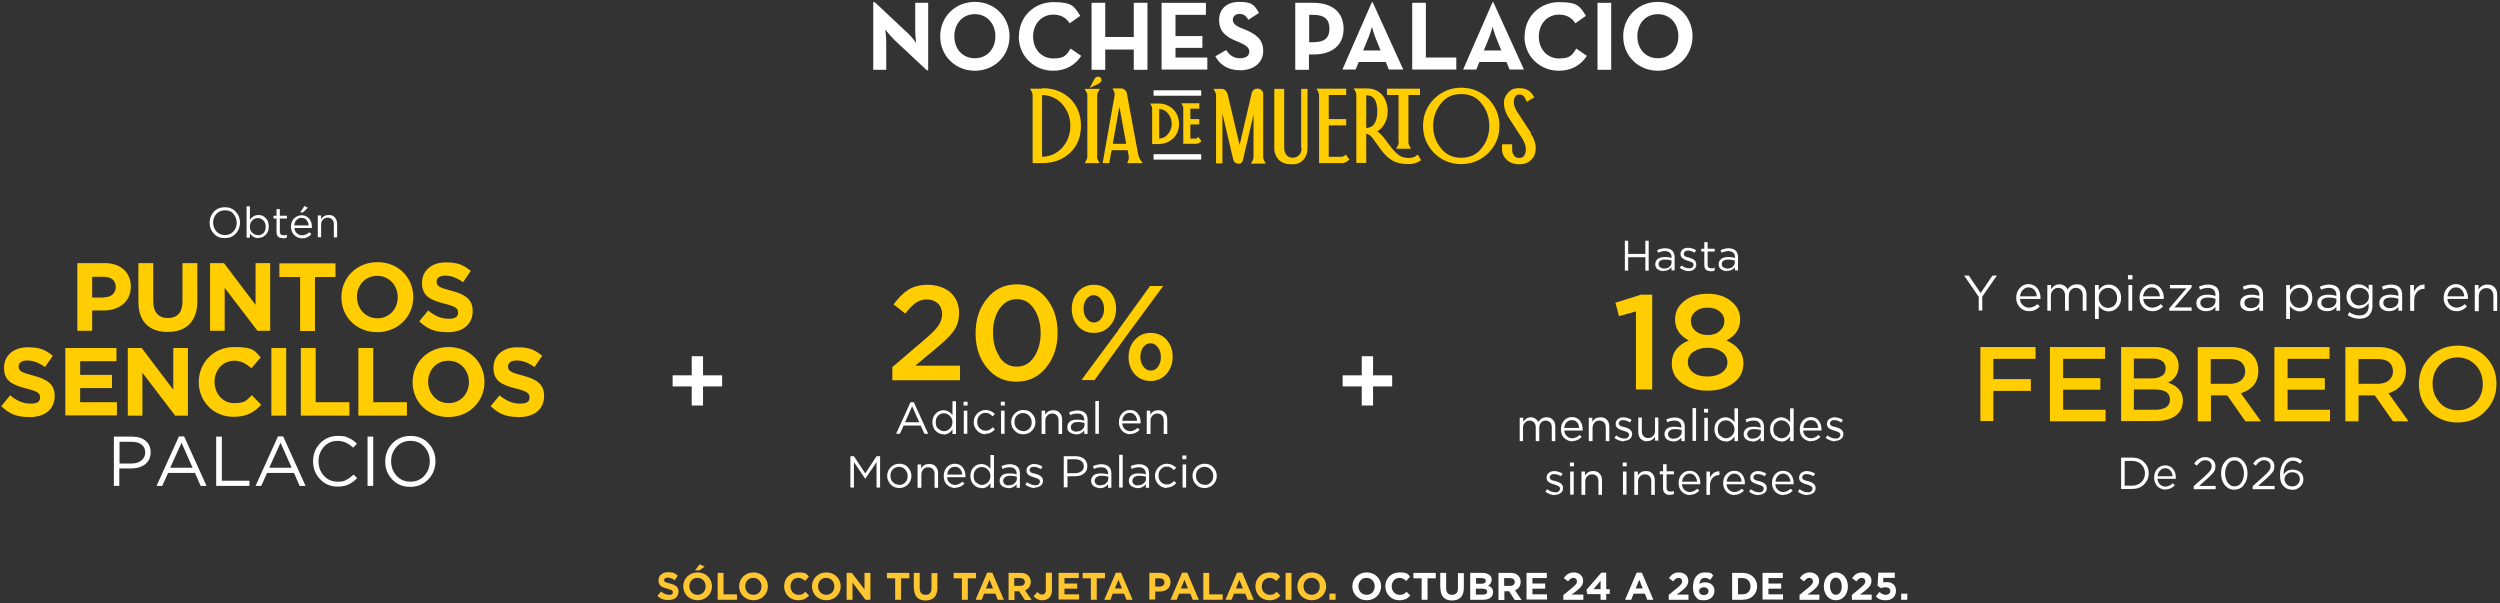 <?xml version="1.0" encoding="UTF-8"?>
<svg id="Capa_1" xmlns="http://www.w3.org/2000/svg" version="1.1" viewBox="0 0 1060.4 255.8">
  <rect x="0" y="0" width="1060.4" height="255.8" fill="#333333" stroke="none"/>
  <!-- Generator: Adobe Illustrator 29.8.2, SVG Export Plug-In . SVG Version: 2.1.1 Build 3)  -->
  <defs>
    <style>
      .st0 {
        fill: #ffc630;
      }

      .st1 {
        fill: #fff;
      }

      .st2 {
        fill: #ffcd00;
      }
    </style>
  </defs>
  <g>
    <path class="st0" d="M278.9,252.7l1.5-1.8c1,.8,2.1,1.4,3.4,1.4s1.6-.4,1.6-1.1h0c0-.7-.4-1-2.3-1.5-2.3-.6-3.8-1.2-3.8-3.5h0c0-2.1,1.7-3.5,4-3.5s3.1.5,4.2,1.5l-1.3,1.9c-1-.7-2-1.1-3-1.1s-1.5.4-1.5,1h0c0,.8.5,1,2.5,1.5,2.3.6,3.6,1.4,3.6,3.4h0c0,2.3-1.7,3.6-4.2,3.6s-3.5-.6-4.8-1.8Z"/>
    <path class="st0" d="M289.8,248.7h0c0-3.3,2.6-5.9,6.1-5.9s6.1,2.6,6.1,5.9h0c0,3.3-2.6,5.9-6.1,5.9s-6.1-2.6-6.1-5.9ZM299.3,248.7h0c0-2-1.4-3.6-3.5-3.6s-3.4,1.6-3.4,3.6h0c0,2,1.4,3.6,3.5,3.6s3.4-1.6,3.4-3.6ZM296.8,239.4l2.1.9-2.2,1.6h-1.9l2-2.6Z"/>
    <path class="st0" d="M304.4,243h2.5v9.1h5.7v2.3h-8.2v-11.4Z"/>
    <path class="st0" d="M313.5,248.7h0c0-3.3,2.6-5.9,6.1-5.9s6.1,2.6,6.1,5.9h0c0,3.3-2.6,5.9-6.1,5.9s-6.1-2.6-6.1-5.9ZM323,248.7h0c0-2-1.4-3.6-3.5-3.6s-3.4,1.6-3.4,3.6h0c0,2,1.4,3.6,3.5,3.6s3.4-1.6,3.4-3.6Z"/>
    <path class="st0" d="M332.6,248.7h0c0-3.3,2.4-5.9,6-5.9s3.4.7,4.5,1.8l-1.6,1.8c-.9-.8-1.8-1.3-2.9-1.3-1.9,0-3.3,1.6-3.3,3.6h0c0,2,1.4,3.6,3.3,3.6s2.1-.5,3-1.3l1.6,1.6c-1.2,1.3-2.5,2-4.7,2-3.4,0-5.9-2.6-5.9-5.9Z"/>
    <path class="st0" d="M344.4,248.7h0c0-3.3,2.6-5.9,6.1-5.9s6.1,2.6,6.1,5.9h0c0,3.3-2.6,5.9-6.1,5.9s-6.1-2.6-6.1-5.9ZM353.9,248.7h0c0-2-1.4-3.6-3.5-3.6s-3.4,1.6-3.4,3.6h0c0,2,1.4,3.6,3.5,3.6s3.4-1.6,3.4-3.6Z"/>
    <path class="st0" d="M359,243h2.3l5.4,7v-7h2.5v11.4h-2.1l-5.5-7.3v7.3h-2.5v-11.4Z"/>
    <path class="st0" d="M379.7,245.3h-3.5v-2.3h9.5v2.3h-3.5v9.1h-2.5v-9.1Z"/>
    <path class="st0" d="M387.6,249.5v-6.5h2.5v6.5c0,1.9.9,2.8,2.5,2.8s2.5-.9,2.5-2.7v-6.5h2.5v6.4c0,3.5-1.9,5.2-5,5.2s-4.9-1.7-4.9-5.1Z"/>
    <path class="st0" d="M408,245.3h-3.5v-2.3h9.5v2.3h-3.5v9.1h-2.5v-9.1Z"/>
    <path class="st0" d="M418.6,242.9h2.3l4.9,11.5h-2.6l-1-2.6h-4.8l-1,2.6h-2.6l4.9-11.5ZM421.2,249.6l-1.5-3.7-1.5,3.7h3Z"/>
    <path class="st0" d="M427.7,243h5.2c1.5,0,2.6.4,3.3,1.2s1,1.5,1,2.6h0c0,1.9-1,3-2.4,3.6l2.8,4.1h-2.9l-2.4-3.7h-2v3.7h-2.5v-11.4ZM432.8,248.5c1.2,0,1.9-.7,1.9-1.6h0c0-1.1-.8-1.7-2-1.7h-2.5v3.3h2.5Z"/>
    <path class="st0" d="M438.4,252.9l1.6-1.8c.7.7,1.3,1.1,2.1,1.1s1.5-.6,1.5-1.9v-7.4h2.6v7.5c0,1.4-.4,2.4-1.1,3.1-.7.7-1.7,1.1-3,1.1-1.8,0-3-.8-3.7-1.7Z"/>
    <path class="st0" d="M449,243h8.6v2.2h-6.1v2.3h5.4v2.2h-5.4v2.4h6.2v2.2h-8.7v-11.4Z"/>
    <path class="st0" d="M462.7,245.3h-3.5v-2.3h9.5v2.3h-3.5v9.1h-2.5v-9.1Z"/>
    <path class="st0" d="M473.2,242.9h2.3l4.9,11.5h-2.6l-1-2.6h-4.8l-1,2.6h-2.6l4.9-11.5ZM475.9,249.6l-1.5-3.7-1.5,3.7h3Z"/>
    <path class="st0" d="M487.4,243h4.7c2.7,0,4.4,1.6,4.4,3.9h0c0,2.7-2.1,4-4.6,4h-1.9v3.4h-2.5v-11.4ZM491.9,248.8c1.3,0,2-.8,2-1.7h0c0-1.2-.8-1.8-2-1.8h-1.9v3.5h2Z"/>
    <path class="st0" d="M501.3,242.9h2.3l4.9,11.5h-2.6l-1-2.6h-4.8l-1,2.6h-2.6l4.9-11.5ZM503.9,249.6l-1.5-3.7-1.5,3.7h3Z"/>
    <path class="st0" d="M510.4,243h2.5v9.1h5.7v2.3h-8.2v-11.4Z"/>
    <path class="st0" d="M524.6,242.9h2.3l4.9,11.5h-2.6l-1-2.6h-4.8l-1,2.6h-2.6l4.9-11.5ZM527.2,249.6l-1.5-3.7-1.5,3.7h3Z"/>
    <path class="st0" d="M532.5,248.7h0c0-3.3,2.4-5.9,6-5.9s3.4.7,4.5,1.8l-1.6,1.8c-.9-.8-1.8-1.3-2.9-1.3-1.9,0-3.3,1.6-3.3,3.6h0c0,2,1.4,3.6,3.3,3.6s2.1-.5,3-1.3l1.6,1.6c-1.2,1.3-2.5,2-4.7,2-3.4,0-5.9-2.6-5.9-5.9Z"/>
    <path class="st0" d="M545.3,243h2.5v11.4h-2.5v-11.4Z"/>
    <path class="st0" d="M550.3,248.7h0c0-3.3,2.6-5.9,6.1-5.9s6.1,2.6,6.1,5.9h0c0,3.3-2.6,5.9-6.1,5.9s-6.1-2.6-6.1-5.9ZM559.8,248.7h0c0-2-1.4-3.6-3.5-3.6s-3.4,1.6-3.4,3.6h0c0,2,1.4,3.6,3.5,3.6s3.4-1.6,3.4-3.6Z"/>
    <path class="st0" d="M563.9,251.8h2.6v2.6h-2.6v-2.6Z"/>
    <path class="st1" d="M573.6,248.7h0c0-3.3,2.6-5.9,6.1-5.9s6.1,2.6,6.1,5.9h0c0,3.3-2.6,5.9-6.1,5.9s-6.1-2.6-6.1-5.9ZM583.1,248.7h0c0-2-1.4-3.6-3.5-3.6s-3.4,1.6-3.4,3.6h0c0,2,1.4,3.6,3.5,3.6s3.4-1.6,3.4-3.6Z"/>
    <path class="st1" d="M587.6,248.7h0c0-3.3,2.4-5.9,6-5.9s3.4.7,4.5,1.8l-1.6,1.8c-.9-.8-1.8-1.3-2.9-1.3-1.9,0-3.3,1.6-3.3,3.6h0c0,2,1.4,3.6,3.3,3.6s2.1-.5,3-1.3l1.6,1.6c-1.2,1.3-2.5,2-4.7,2-3.4,0-5.9-2.6-5.9-5.9Z"/>
    <path class="st1" d="M603,245.3h-3.5v-2.3h9.5v2.3h-3.5v9.1h-2.5v-9.1Z"/>
    <path class="st1" d="M610.9,249.5v-6.5h2.5v6.5c0,1.9.9,2.8,2.5,2.8s2.5-.9,2.5-2.7v-6.5h2.5v6.4c0,3.5-1.9,5.2-5,5.2s-4.9-1.7-4.9-5.1Z"/>
    <path class="st1" d="M623.6,243h5.3c1.3,0,2.3.4,3,1s.8,1.2.8,1.9h0c0,1.3-.7,2-1.5,2.5,1.3.5,2.1,1.3,2.1,2.8h0c0,2.1-1.7,3.2-4.3,3.2h-5.4v-11.4ZM628.4,247.6c1.1,0,1.8-.4,1.8-1.2h0c0-.8-.6-1.2-1.6-1.2h-2.5v2.4h2.3ZM629,252.2c1.1,0,1.8-.4,1.8-1.2h0c0-.8-.6-1.3-1.9-1.3h-2.9v2.5h3Z"/>
    <path class="st1" d="M635.5,243h5.2c1.5,0,2.6.4,3.3,1.2s1,1.5,1,2.6h0c0,1.9-1,3-2.4,3.6l2.8,4.1h-2.9l-2.4-3.7h-2v3.7h-2.5v-11.4ZM640.6,248.5c1.2,0,1.9-.7,1.9-1.6h0c0-1.1-.8-1.7-2-1.7h-2.5v3.3h2.5Z"/>
    <path class="st1" d="M647.5,243h8.6v2.2h-6.1v2.3h5.4v2.2h-5.4v2.4h6.2v2.2h-8.7v-11.4Z"/>
    <path class="st1" d="M663.1,252.4l3.8-3.1c1.4-1.2,2-1.8,2-2.7s-.6-1.5-1.5-1.5-1.5.5-2.3,1.5l-1.8-1.4c1.1-1.5,2.2-2.4,4.3-2.4s3.9,1.4,3.9,3.5h0c0,1.9-1,2.9-3,4.5l-1.9,1.4h5v2.2h-8.5v-2Z"/>
    <path class="st1" d="M678.9,252h-5.6l-.4-1.8,6.3-7.3h2.1v7h1.5v2h-1.5v2.5h-2.4v-2.5ZM678.9,249.9v-3.6l-3,3.6h3Z"/>
    <path class="st1" d="M694.1,242.9h2.3l4.9,11.5h-2.6l-1-2.6h-4.8l-1,2.6h-2.6l4.9-11.5ZM696.8,249.6l-1.5-3.7-1.5,3.7h3Z"/>
    <path class="st1" d="M707.7,252.4l3.8-3.1c1.4-1.2,2-1.8,2-2.7s-.6-1.5-1.5-1.5-1.5.5-2.3,1.5l-1.8-1.4c1.1-1.5,2.2-2.4,4.3-2.4s3.9,1.4,3.9,3.5h0c0,1.9-1,2.9-3,4.5l-1.9,1.4h5v2.2h-8.4v-2Z"/>
    <path class="st1" d="M719.5,253.4c-.8-.8-1.4-2.1-1.4-4.3h0c0-3.6,1.6-6.3,5-6.3s2.6.5,3.6,1.3l-1.3,1.9c-.8-.6-1.4-.9-2.3-.9-1.4,0-2.1,1.1-2.3,2.6.6-.4,1.2-.7,2.4-.7,2.3,0,4,1.3,4,3.6h0c0,2.4-1.9,4-4.4,4s-2.5-.4-3.3-1.2ZM724.7,250.8h0c0-1-.8-1.7-2-1.7s-2,.7-2,1.6h0c0,1,.8,1.7,2,1.7s2-.7,2-1.7Z"/>
    <path class="st1" d="M734.7,243h4.5c3.6,0,6.1,2.5,6.1,5.7h0c0,3.2-2.5,5.7-6.1,5.7h-4.5v-11.4ZM739.1,252.1c2.1,0,3.4-1.4,3.4-3.4h0c0-2.1-1.4-3.5-3.4-3.5h-1.9v6.9h1.9Z"/>
    <path class="st1" d="M747.6,243h8.6v2.2h-6.1v2.3h5.4v2.2h-5.4v2.4h6.2v2.2h-8.7v-11.4Z"/>
    <path class="st1" d="M763.2,252.4l3.8-3.1c1.4-1.2,2-1.8,2-2.7s-.6-1.5-1.5-1.5-1.5.5-2.3,1.5l-1.8-1.4c1.1-1.5,2.2-2.4,4.3-2.4s3.9,1.4,3.9,3.5h0c0,1.9-1,2.9-3,4.5l-1.9,1.4h5v2.2h-8.4v-2Z"/>
    <path class="st1" d="M773.6,248.7h0c0-3.3,2.1-5.9,5.1-5.9s5.1,2.6,5.1,5.9h0c0,3.3-2,5.9-5.1,5.9s-5.1-2.6-5.1-5.9ZM781.2,248.7h0c0-2.1-1-3.7-2.5-3.7s-2.5,1.5-2.5,3.6h0c0,2.1,1,3.7,2.5,3.7s2.5-1.5,2.5-3.6Z"/>
    <path class="st1" d="M785.4,252.4l3.8-3.1c1.4-1.2,2-1.8,2-2.7s-.6-1.5-1.5-1.5-1.5.5-2.3,1.5l-1.8-1.4c1.1-1.5,2.2-2.4,4.3-2.4s3.9,1.4,3.9,3.5h0c0,1.9-1,2.9-3,4.5l-1.9,1.4h5v2.2h-8.4v-2Z"/>
    <path class="st1" d="M795.7,252.9l1.5-1.8c.9.8,1.7,1.2,2.7,1.2s1.9-.6,1.9-1.6h0c0-1-.8-1.6-2-1.6s-1.4.2-1.9.4l-1.5-1,.3-5.6h7v2.2h-4.9v2c.3-.1.7-.2,1.4-.2,2.2,0,4,1.1,4,3.7h0c0,2.4-1.7,4-4.3,4s-3.2-.7-4.3-1.7Z"/>
    <path class="st1" d="M806.4,251.8h2.6v2.6h-2.6v-2.6Z"/>
  </g>
  <g>
    <g>
      <path class="st1" d="M378.9,16.4c-1.4-1.3-3.4-3.9-3.4-3.9,0,0,.4,3.1.4,5.2v11.9h-5.5V.9h.6l14.3,13.4c1.4,1.3,3.3,3.9,3.3,3.9,0,0-.4-3.2-.4-5.2V1.2h5.5v28.6h-.6l-14.3-13.4Z"/>
      <path class="st1" d="M398.8,15.4c0-8.4,6.5-14.6,14.7-14.6s14.7,6.2,14.7,14.6-6.5,14.6-14.7,14.6-14.7-6.2-14.7-14.6ZM422.2,15.4c0-5.3-3.5-9.4-8.7-9.4s-8.7,4-8.7,9.4,3.5,9.3,8.7,9.3,8.7-4,8.7-9.3Z"/>
      <path class="st1" d="M432.2,15.4c0-8.4,6.5-14.5,14.6-14.5s8.8,1.8,11.4,5.8l-4.5,3.2c-1.3-2.2-3.6-3.7-6.9-3.7-5.1,0-8.6,4-8.6,9.3s3.5,9.3,8.6,9.3,5.7-1.8,7.3-4.2l4.5,3.1c-2.5,3.8-6.4,6.3-11.9,6.3-8.1,0-14.6-6.2-14.6-14.6Z"/>
      <path class="st1" d="M463,1.2h5.8v14.5h12.1V1.2h5.8v28.4h-5.8v-8.6h-12.1v8.6h-5.8V1.2Z"/>
      <path class="st1" d="M492.7,1.2h18.8v5.1h-12.9v9h11.4v5h-11.4v4.1h13.5v5.1h-19.4V1.2Z"/>
      <path class="st1" d="M515.3,24l4.8-2.8c1.3,2,2.9,3.5,5.8,3.5s4-1.2,4-2.9-1.6-2.7-4.3-3.9l-1.5-.6c-4.2-1.8-7-4-7-8.8s3.3-7.7,8.6-7.7,6.4,1.3,8.3,4.7l-4.5,2.9c-1-1.8-2.1-2.5-3.8-2.5s-2.8,1.1-2.8,2.5,1.1,2.5,3.6,3.5l1.5.6c5,2.1,7.8,4.3,7.8,9.2s-4.1,8.1-9.7,8.1-8.9-2.6-10.6-6Z"/>
      <path class="st1" d="M549.4,1.2h7.8c7.9,0,12.7,4.1,12.7,11s-4.8,10.9-12.7,10.9h-2v6.5h-5.8V1.2ZM557.1,17.9c4.8,0,6.8-1.9,6.8-5.8s-2.2-5.8-6.8-5.8h-1.8v11.6h1.8Z"/>
      <path class="st1" d="M581.7.9h.5l13,28.6h-6.1l-1.3-3.2h-11.5l-1.3,3.2h-5.6l12.5-28.6ZM585.6,21.4l-2-4.9c-.8-2-1.7-5.1-1.7-5.1,0,0-.8,3.1-1.7,5.1l-2,4.9h7.5Z"/>
      <path class="st1" d="M599,1.2h5.8v23.2h12.9v5.1h-18.7V1.2Z"/>
      <path class="st1" d="M632.9.9h.5l13,28.6h-6.1l-1.3-3.2h-11.5l-1.3,3.2h-5.6l12.5-28.6ZM636.8,21.4l-2-4.9c-.8-2-1.7-5.1-1.7-5.1,0,0-.8,3.1-1.7,5.1l-2,4.9h7.5Z"/>
      <path class="st1" d="M646.7,15.4c0-8.4,6.5-14.5,14.6-14.5s8.8,1.8,11.4,5.8l-4.5,3.2c-1.3-2.2-3.6-3.7-6.9-3.7-5.1,0-8.6,4-8.6,9.3s3.5,9.3,8.6,9.3,5.7-1.8,7.3-4.2l4.5,3.1c-2.5,3.8-6.4,6.3-11.9,6.3-8.1,0-14.6-6.2-14.6-14.6Z"/>
      <path class="st1" d="M677.6,1.2h5.8v28.4h-5.8V1.2Z"/>
      <path class="st1" d="M688.5,15.4c0-8.4,6.5-14.6,14.7-14.6s14.7,6.2,14.7,14.6-6.5,14.6-14.7,14.6-14.7-6.2-14.7-14.6ZM711.9,15.4c0-5.3-3.5-9.4-8.7-9.4s-8.7,4-8.7,9.4,3.5,9.3,8.7,9.3,8.7-4,8.7-9.3Z"/>
    </g>
    <g>
      <g>
        <path class="st2" d="M442,37.6h-5.1l.8,1.5c.2.4.3.9.3,1.3v28.8h4.1c4.7,0,8.7-1.5,11.8-4.4,3.1-2.9,4.6-6.8,4.6-11.5s-1.6-8.5-4.6-11.5c-3.1-2.9-7-4.4-11.8-4.4ZM454,53.4c0,3.6-1.2,6.7-3.5,9.3-2.2,2.4-5,3.7-8.5,3.8v-26.2c3.5.1,6.3,1.4,8.5,3.8,2.3,2.6,3.5,5.7,3.5,9.3Z"/>
        <path class="st2" d="M465.4,66.4v-25.9c0-.5.1-.9.3-1.3l.8-1.5h-6.5l.9,1.5c.2.4.3.9.3,1.3v25.9c0,.5-.1.9-.3,1.3l-.8,1.5h6.3l-.8-1.5c-.2-.4-.3-.9-.3-1.3Z"/>
        <path class="st2" d="M482.9,66.2l-4.9-26.4c0-.6-.4-1.1-.8-1.6-.5-.4-1-.7-1.7-.7h-3.6l.7,1.5c.2.5.3,1.1.1,1.9l-5,28.3h2.8l1-5.5h6.8l.5,2.8c0,.4,0,.8-.1,1.2l-.6,1.5h6.6l-1.2-1.7c-.2-.3-.4-.8-.5-1.4ZM477.7,61h-5.7l2.8-15.8,2.9,15.8Z"/>
        <path class="st2" d="M525.6,69.4c-.1,0-.3,0-.4,0-1,0-1.8-.6-2.1-1.7l-4.6-19.5v21.1h-2.7v-28.8c0-.5-.1-.9-.3-1.3l-.8-1.5h3.5c.6,0,1.2.2,1.6.7.4.4.7.9.9,1.5l5.1,21.6,5.1-21.9c.3-1.3,1.2-2,2.4-2s1.2.2,1.7.6c.5.4.8,1,.8,1.7v26.7c0,.5.1.9.3,1.3l.8,1.5h-6.3l.8-1.5c.2-.4.3-.9.3-1.3v-18l-4.5,19.3c-.1.6-.5,1.2-1,1.4l-.6.2Z"/>
        <path class="st2" d="M552.1,62.7c0,1.3-.3,2.3-1.1,3.1-.7.7-1.6,1.1-2.7,1.1s-2-.4-2.6-1.1c-.7-.8-1-1.9-1-3.3v-24.8h-4.2v25c0,2.1.7,3.8,1.9,5.1,1.3,1.3,3.2,1.9,5.5,1.9s3.7-.6,4.9-1.9c1.2-1.2,1.8-3,1.8-5.1v-25h-2.7v25.2Z"/>
        <path class="st2" d="M570,66.2h0c-.3.2-.7.3-1.1.3h-5.3v-13.3h7.4v-2.7h-7.4v-10.2h7.4v-2.7h-12.6l.8,1.5c.2.4.3.9.3,1.3v28.8h9.6c.9,0,1.8-.3,2.5-.9l.8-.6-1.5-2.1-.9.6Z"/>
        <path class="st2" d="M593.3,60.3c0,.5-.1.9-.3,1.3l-.8,1.5h6.3l-.8-1.5c-.2-.4-.3-.9-.3-1.3v-20h4.9v-2.7h-14v2.7h4.9v20Z"/>
        <path class="st2" d="M600.5,66.3h0c-.8.4-1.8.7-3.2.7s-3-.4-4.1-1.3c-1.2-.9-2.5-2.3-3.8-4.1-1.5-2.1-2.8-3.7-3.8-4.7-.4-.4-.9-.8-1.4-1.2,1-.6,1.8-1.3,2.5-2.3,1.2-1.7,1.9-3.8,1.9-6.2s-.8-5.3-2.4-7c-1.6-1.8-3.8-2.7-6.6-2.7h-5.4l.8,1.5c.2.4.3.9.3,1.3v28.8h4.2v-12.3c.3,0,.6,0,.8.2.4.1.8.4,1.2.8s.8.9,1.1,1.3c.3.4.8,1.2,1.5,2.1.7,1,1.3,1.9,1.8,2.5,1.6,2.1,3.2,3.6,4.9,4.5,1.7.9,3.8,1.4,6.3,1.4s3.5-.4,4.8-1.1l.9-.5-1.4-2.4-.9.5ZM584.2,47.3c0,2.3-.5,4-1.3,5.3-.8,1.1-1.9,1.6-3.4,1.7v-13.9c1.7,0,2.8.6,3.5,1.6.8,1.2,1.2,3,1.2,5.4Z"/>
        <path class="st2" d="M619.8,37.2c-4.5,0-8.3,1.6-11.5,4.7-3.1,3.1-4.7,7-4.7,11.5s1.6,8.3,4.7,11.5c3.1,3.1,7,4.7,11.5,4.7s8.3-1.6,11.5-4.7c3.1-3.1,4.7-7,4.7-11.5s-1.6-8.3-4.7-11.5c-3.1-3.1-7-4.7-11.5-4.7ZM631.7,53.4c0,3.6-1.1,6.8-3.3,9.5-2.1,2.7-4.9,4-8.6,4s-6.5-1.3-8.6-4c-2.2-2.7-3.3-5.9-3.3-9.5s1.1-6.8,3.3-9.5c2.1-2.7,4.9-4,8.6-4s6.5,1.3,8.6,4c2.2,2.7,3.3,5.9,3.3,9.5Z"/>
        <path class="st2" d="M649.4,56.4l-5.9-9c-.9-1.4-1.4-2.8-1.4-4.1s.2-1.8.7-2.4c.4-.6.9-.8,1.7-.8,1.2,0,2,.6,2.6,2l.5,1.1,3.2-1.9-.6-.9c-1.2-2-3.1-3-5.7-3s-3.5.6-4.7,1.8c-1.2,1.2-1.9,2.7-1.9,4.5s.6,3.9,1.7,5.7l5.9,9.1c1.1,1.7,1.7,3.3,1.7,4.7s-.3,2.2-.8,2.9c-.4.6-1.1.9-2,.9s-1.7-.3-2.2-1c-.6-.7-.8-1.7-.8-2.9v-1.9h-4.3v2.1c0,1.8.7,3.3,2.1,4.6,1.4,1.2,3.1,1.8,5.2,1.8s3.8-.6,5.1-1.9c1.3-1.3,1.9-2.9,1.9-4.9s-.7-4.2-2.2-6.4Z"/>
        <path class="st2" d="M465.8,32.5c-.5,0-1.1.2-1.6,1.1l-2,3.7,3.8-1.8c1-.5,1.2-1.1,1.2-1.6s-.2-.7-.4-1c-.3-.3-.6-.4-1-.4Z"/>
        <path class="st2" d="M491.2,43.9h-3.3l.7,1.4c0,.2.1.3.1.5v15.3h2.5c2.6,0,4.7-.8,6.4-2.4,1.7-1.6,2.5-3.7,2.5-6.2s-.9-4.6-2.5-6.2c-1.7-1.6-3.8-2.4-6.4-2.4ZM497,52.5c0,1.8-.6,3.2-1.7,4.5-1,1.1-2.1,1.7-3.6,1.8v-12.6c1.5.1,2.7.7,3.6,1.8,1.1,1.3,1.7,2.7,1.7,4.5Z"/>
        <path class="st2" d="M507.5,58.8c-.1,0-.2,0-.3,0h-2.3v-6h3.8v-2.3h-3.8v-4.4h3.8v-2.3h-7.6l.7,1.4c0,.2.1.3.1.5v15.3h5.4c.6,0,1.1-.2,1.6-.5l.7-.6-1.3-1.8-.8.5Z"/>
      </g>
      <path class="st1" d="M509.5,65.4h-20.2v2.3h20.2v-2.3Z"/>
      <path class="st1" d="M509.5,38.3h-20.2v2.3h20.2v-2.3Z"/>
    </g>
  </g>
  <g>
    <g>
      <path class="st1" d="M689.2,114.8v-12.7h1.4v5.6h7.3v-5.6h1.4v12.7h-1.4v-5.7h-7.3v5.7h-1.4Z"/>
      <path class="st1" d="M705.6,115c-.9,0-1.8-.3-2.5-.8s-1-1.2-1-2.1h0c0-1,.4-1.8,1.1-2.3.7-.5,1.7-.8,2.9-.8s1.9.1,2.9.4v-.3c0-.8-.2-1.5-.7-1.9-.5-.4-1.2-.7-2.1-.7s-1.8.2-2.9.7l-.4-1.1c1.1-.5,2.3-.8,3.4-.8s2.3.3,3,1c.6.6,1,1.6,1,2.7v5.7h-1.3v-1.4c-.8,1.1-2,1.6-3.4,1.6ZM705.9,113.9c.9,0,1.6-.2,2.2-.7s.9-1.1.9-1.8v-.9c-.9-.3-1.8-.4-2.8-.4s-1.5.2-2,.5c-.5.4-.7.8-.7,1.4h0c0,.6.2,1.1.7,1.4.5.3,1,.5,1.7.5Z"/>
      <path class="st1" d="M716.4,115c-.7,0-1.4-.1-2.1-.4s-1.3-.6-1.8-1l.7-1c1.1.8,2.1,1.2,3.2,1.2s1-.1,1.4-.4.5-.6.5-1.1h0c0-.5-.2-.8-.6-1-.4-.2-1-.5-1.8-.7-.5-.1-.8-.3-1.1-.4-.3-.1-.6-.3-.9-.5-.4-.2-.6-.5-.8-.8-.2-.3-.3-.7-.3-1.1h0c0-.8.3-1.5.9-2,.6-.5,1.4-.7,2.3-.7s2.3.3,3.4,1l-.6,1.1c-.9-.6-1.9-.9-2.8-.9s-1,.1-1.3.4c-.3.3-.5.6-.5,1h0c0,.2,0,.4.1.5s.2.3.3.4.3.2.6.3c.3.1.5.2.6.2.2,0,.4.1.7.2.4.1.6.2.9.3.2,0,.5.2.8.4.3.2.5.3.7.5.2.2.3.4.4.7.1.3.2.6.2.9h0c0,.9-.3,1.6-.9,2.1-.6.5-1.4.8-2.4.8Z"/>
      <path class="st1" d="M725.5,115c-.8,0-1.5-.2-1.9-.6-.5-.4-.7-1.1-.7-2v-5.7h-1.3v-1.2h1.3v-2.8h1.4v2.8h3v1.2h-3v5.5c0,1,.5,1.6,1.6,1.6s.9-.1,1.4-.3v1.2c-.5.3-1.1.4-1.7.4Z"/>
      <path class="st1" d="M732.5,115c-.9,0-1.8-.3-2.5-.8s-1-1.2-1-2.1h0c0-1,.4-1.8,1.1-2.3.7-.5,1.7-.8,2.9-.8s1.9.1,2.9.4v-.3c0-.8-.2-1.5-.7-1.9-.5-.4-1.2-.7-2.1-.7s-1.8.2-2.9.7l-.4-1.1c1.1-.5,2.3-.8,3.4-.8s2.3.3,3,1c.6.6,1,1.6,1,2.7v5.7h-1.3v-1.4c-.8,1.1-2,1.6-3.4,1.6ZM732.7,113.9c.9,0,1.6-.2,2.2-.7s.9-1.1.9-1.8v-.9c-.9-.3-1.8-.4-2.8-.4s-1.5.2-2,.5c-.5.4-.7.8-.7,1.4h0c0,.6.2,1.1.7,1.4.5.3,1,.5,1.7.5Z"/>
    </g>
    <g>
      <path class="st2" d="M693.9,165.1v-33l-7.2,2-1.5-5.7,10.8-3.4h4.8v40.2h-7Z"/>
      <path class="st2" d="M724.3,165.7c-4.4,0-8-1.1-10.9-3.2-2.9-2.1-4.3-4.9-4.3-8.3h0c0-4.6,2.4-7.8,7.2-9.8-3.9-2.1-5.8-5-5.8-8.9h0c0-3.2,1.3-5.8,3.9-7.8,2.6-2.1,5.9-3.1,9.9-3.1s7.3,1,9.9,3.1c2.6,2.1,3.9,4.6,3.9,7.7h0c0,4-1.9,7-5.8,9,4.8,2.2,7.2,5.4,7.2,9.6h0c0,3.6-1.4,6.4-4.3,8.5-2.8,2.1-6.5,3.2-10.9,3.2ZM718.2,158c1.5,1.2,3.5,1.7,6.1,1.7s4.6-.6,6.1-1.7c1.5-1.1,2.3-2.6,2.3-4.3h0c0-1.9-.8-3.4-2.4-4.5s-3.6-1.7-6-1.7-4.4.6-6,1.7-2.4,2.6-2.4,4.4h0c0,1.8.8,3.2,2.2,4.4ZM719.2,140.4c1.3,1.1,3,1.7,5.1,1.7s3.8-.5,5.1-1.7c1.3-1.1,2-2.5,2-4.2h0c0-1.7-.7-3-2-4.1-1.3-1.1-3-1.6-5.1-1.6s-3.8.5-5.1,1.6c-1.3,1.1-2,2.4-2,3.9h0c0,1.9.7,3.3,2,4.4Z"/>
    </g>
    <g>
      <path class="st1" d="M644.6,187v-9.8h1.5v1.7c.8-1.2,1.9-1.9,3.2-1.9s2.5.7,3.2,2c.8-1.3,2-2,3.5-2s2,.4,2.7,1.1,1,1.7,1,2.9v6.1h-1.5v-5.7c0-1-.2-1.7-.7-2.2-.5-.5-1.1-.8-1.9-.8s-1.4.3-1.9.8c-.5.5-.8,1.3-.8,2.2v5.7h-1.5v-5.8c0-.9-.2-1.6-.7-2.1-.5-.5-1.1-.8-1.9-.8s-1.4.3-2,.9-.8,1.3-.8,2.2v5.6h-1.5Z"/>
      <path class="st1" d="M667,187.2c-1.4,0-2.5-.5-3.5-1.4s-1.4-2.2-1.4-3.7h0c0-1.5.4-2.7,1.3-3.7s2-1.5,3.4-1.5,2.5.5,3.3,1.5,1.2,2.2,1.2,3.7,0,.4,0,.5h-7.8c.1,1,.5,1.9,1.1,2.4.7.6,1.4.9,2.3.9s2.2-.5,3.1-1.4l.9.8c-1.1,1.2-2.5,1.8-4,1.8ZM663.5,181.5h6.3c0-1-.4-1.8-.9-2.4-.5-.6-1.3-.9-2.2-.9s-1.6.3-2.2.9c-.6.6-.9,1.4-1,2.4Z"/>
      <path class="st1" d="M673.9,187v-9.8h1.5v1.7c.8-1.3,1.9-1.9,3.4-1.9s2.1.4,2.8,1.1c.7.7,1,1.7,1,2.9v6.1h-1.5v-5.7c0-.9-.2-1.7-.7-2.2-.5-.5-1.1-.8-2-.8s-1.6.3-2.1.9-.8,1.3-.8,2.2v5.6h-1.5Z"/>
      <path class="st1" d="M688.9,187.2c-.7,0-1.4-.1-2.2-.4-.7-.3-1.4-.6-1.9-1.1l.7-1c1.1.8,2.2,1.3,3.4,1.3s1.1-.1,1.5-.4.6-.7.6-1.1h0c0-.5-.2-.8-.6-1.1-.4-.2-1-.5-1.8-.7-.5-.1-.9-.3-1.2-.4-.3-.1-.6-.3-1-.5s-.6-.5-.8-.8c-.2-.3-.3-.7-.3-1.1h0c0-.9.3-1.6.9-2.1s1.4-.8,2.4-.8,2.4.4,3.5,1.1l-.7,1.1c-1-.6-1.9-1-2.9-1s-1,.1-1.4.4c-.3.3-.5.6-.5,1h0c0,.2,0,.4.2.5s.2.3.3.4c.1.1.3.2.6.3s.5.2.7.2c.2,0,.4.1.8.2.4.1.7.2.9.3.2,0,.5.2.8.4.3.2.6.3.7.5s.3.4.5.7c.1.3.2.6.2.9h0c0,.9-.3,1.7-1,2.2-.7.5-1.5.8-2.5.8Z"/>
      <path class="st1" d="M698.7,187.2c-1.2,0-2.1-.4-2.8-1.1-.7-.7-1-1.7-1-2.9v-6.1h1.5v5.7c0,.9.2,1.7.7,2.2.5.5,1.1.8,2,.8s1.6-.3,2.1-.9c.6-.6.8-1.3.8-2.2v-5.6h1.4v9.8h-1.4v-1.7c-.8,1.3-1.9,1.9-3.4,1.9Z"/>
      <path class="st1" d="M709.7,187.2c-1,0-1.8-.3-2.6-.8-.7-.5-1.1-1.3-1.1-2.2h0c0-1.1.4-1.8,1.1-2.4s1.8-.8,3.1-.8,2,.1,3,.4v-.3c0-.9-.3-1.5-.8-2-.5-.5-1.2-.7-2.2-.7s-1.9.2-3,.7l-.4-1.2c1.2-.5,2.4-.8,3.6-.8s2.5.4,3.2,1.1c.7.7,1,1.6,1,2.9v6h-1.4v-1.5c-.9,1.1-2,1.7-3.6,1.7ZM710,186c.9,0,1.7-.2,2.3-.8.6-.5,1-1.1,1-1.9v-.9c-1-.3-1.9-.4-2.9-.4s-1.6.2-2.1.6c-.5.4-.8.9-.8,1.5h0c0,.6.2,1.1.7,1.5.5.4,1.1.5,1.8.5Z"/>
      <path class="st1" d="M717.9,187v-13.9h1.5v13.9h-1.5Z"/>
      <path class="st1" d="M722.8,175v-1.6h1.7v1.6h-1.7ZM722.9,187v-9.8h1.5v9.8h-1.5Z"/>
      <path class="st1" d="M731.9,187.2c-1.3,0-2.3-.5-3.3-1.4-.9-.9-1.4-2.2-1.4-3.7h0c0-1.6.5-2.8,1.4-3.7s2-1.4,3.3-1.4,2.8.7,3.8,2.1v-5.9h1.5v13.9h-1.5v-2c-1,1.5-2.2,2.2-3.8,2.2ZM729.7,184.8c.7.7,1.5,1.1,2.4,1.1s1.8-.4,2.5-1.1c.7-.7,1.1-1.6,1.1-2.7h0c0-1.1-.4-2-1.1-2.7-.7-.7-1.5-1.1-2.5-1.1s-1.8.3-2.5,1c-.7.7-1,1.6-1,2.8h0c0,1.2.3,2.1,1,2.8Z"/>
      <path class="st1" d="M743.3,187.2c-1,0-1.8-.3-2.6-.8-.7-.5-1.1-1.3-1.1-2.2h0c0-1.1.4-1.8,1.1-2.4s1.8-.8,3.1-.8,2,.1,3,.4v-.3c0-.9-.3-1.5-.8-2-.5-.5-1.2-.7-2.2-.7s-1.9.2-3,.7l-.4-1.2c1.2-.5,2.4-.8,3.6-.8s2.5.4,3.2,1.1c.7.7,1,1.6,1,2.9v6h-1.4v-1.5c-.9,1.1-2,1.7-3.6,1.7ZM743.6,186c.9,0,1.7-.2,2.3-.8.6-.5,1-1.1,1-1.9v-.9c-1-.3-1.9-.4-2.9-.4s-1.6.2-2.1.6c-.5.4-.8.9-.8,1.5h0c0,.6.2,1.1.7,1.5.5.4,1.1.5,1.8.5Z"/>
      <path class="st1" d="M755.5,187.2c-1.3,0-2.3-.5-3.3-1.4-.9-.9-1.4-2.2-1.4-3.7h0c0-1.6.5-2.8,1.4-3.7s2-1.4,3.3-1.4,2.8.7,3.8,2.1v-5.9h1.5v13.9h-1.5v-2c-1,1.5-2.2,2.2-3.8,2.2ZM753.3,184.8c.7.7,1.5,1.1,2.4,1.1s1.8-.4,2.5-1.1c.7-.7,1.1-1.6,1.1-2.7h0c0-1.1-.4-2-1.1-2.7-.7-.7-1.5-1.1-2.5-1.1s-1.8.3-2.5,1c-.7.7-1,1.6-1,2.8h0c0,1.2.3,2.1,1,2.8Z"/>
      <path class="st1" d="M768.3,187.2c-1.4,0-2.5-.5-3.5-1.4s-1.4-2.2-1.4-3.7h0c0-1.5.4-2.7,1.3-3.7s2-1.5,3.4-1.5,2.5.5,3.3,1.5,1.2,2.2,1.2,3.7,0,.4,0,.5h-7.8c.1,1,.5,1.9,1.1,2.4.7.6,1.4.9,2.3.9s2.2-.5,3.1-1.4l.9.8c-1.1,1.2-2.5,1.8-4,1.8ZM764.9,181.5h6.3c0-1-.4-1.8-.9-2.4-.5-.6-1.3-.9-2.2-.9s-1.6.3-2.2.9c-.6.6-.9,1.4-1,2.4Z"/>
      <path class="st1" d="M778.5,187.2c-.7,0-1.4-.1-2.2-.4-.7-.3-1.4-.6-1.9-1.1l.7-1c1.1.8,2.2,1.3,3.4,1.3s1.1-.1,1.5-.4.6-.7.6-1.1h0c0-.5-.2-.8-.6-1.1-.4-.2-1-.5-1.8-.7-.5-.1-.9-.3-1.2-.4-.3-.1-.6-.3-1-.5s-.6-.5-.8-.8c-.2-.3-.3-.7-.3-1.1h0c0-.9.3-1.6.9-2.1s1.4-.8,2.4-.8,2.4.4,3.5,1.1l-.7,1.1c-1-.6-1.9-1-2.9-1s-1,.1-1.4.4c-.3.3-.5.6-.5,1h0c0,.2,0,.4.2.5s.2.3.3.4c.1.1.3.2.6.3s.5.2.7.2c.2,0,.4.1.8.2.4.1.7.2.9.3.2,0,.5.2.8.4.3.2.6.3.7.5s.3.4.5.7c.1.3.2.6.2.9h0c0,.9-.3,1.7-1,2.2-.7.5-1.5.8-2.5.8Z"/>
      <path class="st1" d="M659.6,210c-.7,0-1.4-.1-2.2-.4s-1.4-.6-1.9-1.1l.7-1c1.1.8,2.2,1.3,3.4,1.3s1.1-.1,1.5-.4.6-.7.6-1.1h0c0-.5-.2-.8-.6-1.1-.4-.2-1-.5-1.8-.7-.5-.1-.9-.3-1.2-.4-.3-.1-.6-.3-1-.5s-.6-.5-.8-.8c-.2-.3-.3-.7-.3-1.1h0c0-.9.3-1.6.9-2.1s1.4-.8,2.4-.8,2.4.4,3.5,1.1l-.7,1.1c-1-.6-1.9-.9-2.9-.9s-1,.1-1.4.4c-.3.3-.5.6-.5,1h0c0,.2,0,.4.2.5.1.2.2.3.3.4.1.1.3.2.6.3.3.1.5.2.7.2.2,0,.4.1.8.2.4.1.7.2.9.3.2,0,.5.2.8.4s.6.3.7.5c.2.2.3.4.5.7.1.3.2.6.2.9h0c0,1-.3,1.7-1,2.2-.7.5-1.5.8-2.5.8Z"/>
      <path class="st1" d="M665.9,197.8v-1.6h1.7v1.6h-1.7ZM666,209.8v-9.8h1.5v9.8h-1.5Z"/>
      <path class="st1" d="M670.8,209.8v-9.8h1.5v1.7c.8-1.3,1.9-1.9,3.4-1.9s2.1.4,2.8,1.1c.7.7,1,1.7,1,2.9v6.1h-1.5v-5.7c0-.9-.2-1.6-.7-2.2-.5-.5-1.1-.8-2-.8s-1.6.3-2.1.9c-.6.6-.8,1.3-.8,2.2v5.6h-1.5Z"/>
      <path class="st1" d="M688.3,197.8v-1.6h1.7v1.6h-1.7ZM688.4,209.8v-9.8h1.5v9.8h-1.5Z"/>
      <path class="st1" d="M693.2,209.8v-9.8h1.5v1.7c.8-1.3,1.9-1.9,3.4-1.9s2.1.4,2.8,1.1c.7.7,1,1.7,1,2.9v6.1h-1.5v-5.7c0-.9-.2-1.6-.7-2.2-.5-.5-1.1-.8-2-.8s-1.6.3-2.1.9c-.6.6-.8,1.3-.8,2.2v5.6h-1.5Z"/>
      <path class="st1" d="M708.2,209.9c-.8,0-1.5-.2-2-.7-.5-.4-.8-1.1-.8-2.1v-5.9h-1.4v-1.3h1.4v-3h1.5v3h3.1v1.3h-3.1v5.7c0,1.1.6,1.6,1.7,1.6s1-.1,1.4-.3v1.3c-.5.3-1.1.4-1.8.4Z"/>
      <path class="st1" d="M716.9,210c-1.4,0-2.5-.5-3.5-1.4-.9-1-1.4-2.2-1.4-3.7h0c0-1.5.4-2.7,1.3-3.7s2-1.5,3.4-1.5,2.5.5,3.3,1.5,1.2,2.2,1.2,3.7,0,.4,0,.5h-7.8c.1,1,.5,1.9,1.1,2.4.7.6,1.4.9,2.3.9s2.2-.5,3.1-1.4l.9.8c-1.1,1.2-2.5,1.8-4,1.8ZM713.5,204.3h6.3c0-1-.4-1.8-.9-2.4-.5-.6-1.3-1-2.2-1s-1.6.3-2.2,1c-.6.6-.9,1.4-1,2.4Z"/>
      <path class="st1" d="M723.8,209.8v-9.8h1.5v2.6c.4-.8.9-1.5,1.6-2,.7-.5,1.5-.7,2.4-.7v1.6h-.1c-1.1,0-2.1.4-2.8,1.2-.7.8-1.1,1.9-1.1,3.3v3.9h-1.5Z"/>
      <path class="st1" d="M735.8,210c-1.4,0-2.5-.5-3.5-1.4-.9-1-1.4-2.2-1.4-3.7h0c0-1.5.4-2.7,1.3-3.7s2-1.5,3.4-1.5,2.5.5,3.3,1.5,1.2,2.2,1.2,3.7,0,.4,0,.5h-7.8c.1,1,.5,1.9,1.1,2.4.7.6,1.4.9,2.3.9s2.2-.5,3.1-1.4l.9.8c-1.1,1.2-2.5,1.8-4,1.8ZM732.4,204.3h6.3c0-1-.4-1.8-.9-2.4-.5-.6-1.3-1-2.2-1s-1.6.3-2.2,1c-.6.6-.9,1.4-1,2.4Z"/>
      <path class="st1" d="M746,210c-.7,0-1.4-.1-2.2-.4s-1.4-.6-1.9-1.1l.7-1c1.1.8,2.2,1.3,3.4,1.3s1.1-.1,1.5-.4.6-.7.6-1.1h0c0-.5-.2-.8-.6-1.1-.4-.2-1-.5-1.8-.7-.5-.1-.9-.3-1.2-.4-.3-.1-.6-.3-1-.5s-.6-.5-.8-.8c-.2-.3-.3-.7-.3-1.1h0c0-.9.3-1.6.9-2.1s1.4-.8,2.4-.8,2.4.4,3.5,1.1l-.7,1.1c-1-.6-1.9-.9-2.9-.9s-1,.1-1.4.4c-.3.3-.5.6-.5,1h0c0,.2,0,.4.2.5.1.2.2.3.3.4.1.1.3.2.6.3.3.1.5.2.7.2.2,0,.4.1.8.2.4.1.7.2.9.3.2,0,.5.2.8.4s.6.3.7.5c.2.2.3.4.5.7.1.3.2.6.2.9h0c0,1-.3,1.7-1,2.2-.7.5-1.5.8-2.5.8Z"/>
      <path class="st1" d="M756.5,210c-1.4,0-2.5-.5-3.5-1.4-.9-1-1.4-2.2-1.4-3.7h0c0-1.5.4-2.7,1.3-3.7s2-1.5,3.4-1.5,2.5.5,3.3,1.5,1.2,2.2,1.2,3.7,0,.4,0,.5h-7.8c.1,1,.5,1.9,1.1,2.4.7.6,1.4.9,2.3.9s2.2-.5,3.1-1.4l.9.8c-1.1,1.2-2.5,1.8-4,1.8ZM753.1,204.3h6.3c0-1-.4-1.8-.9-2.4-.5-.6-1.3-1-2.2-1s-1.6.3-2.2,1c-.6.6-.9,1.4-1,2.4Z"/>
      <path class="st1" d="M766.7,210c-.7,0-1.4-.1-2.2-.4s-1.4-.6-1.9-1.1l.7-1c1.1.8,2.2,1.3,3.4,1.3s1.1-.1,1.5-.4.6-.7.6-1.1h0c0-.5-.2-.8-.6-1.1-.4-.2-1-.5-1.8-.7-.5-.1-.9-.3-1.2-.4-.3-.1-.6-.3-1-.5s-.6-.5-.8-.8c-.2-.3-.3-.7-.3-1.1h0c0-.9.3-1.6.9-2.1s1.4-.8,2.4-.8,2.4.4,3.5,1.1l-.7,1.1c-1-.6-1.9-.9-2.9-.9s-1,.1-1.4.4c-.3.3-.5.6-.5,1h0c0,.2,0,.4.2.5.1.2.2.3.3.4.1.1.3.2.6.3.3.1.5.2.7.2.2,0,.4.1.8.2.4.1.7.2.9.3.2,0,.5.2.8.4s.6.3.7.5c.2.2.3.4.5.7.1.3.2.6.2.9h0c0,1-.3,1.7-1,2.2-.7.5-1.5.8-2.5.8Z"/>
    </g>
  </g>
  <path class="st1" d="M293.4,172v-8.1h-8.1v-4.7h8.1v-8.1h4.8v8.1h8.1v4.7h-8.1v8.1h-4.8Z"/>
  <path class="st1" d="M577.6,172v-8.1h-8.1v-4.7h8.1v-8.1h4.8v8.1h8.1v4.7h-8.1v8.1h-4.8Z"/>
  <g>
    <g>
      <path class="st1" d="M380.1,184l6.1-13.4h1.4l6.1,13.4h-1.6l-1.6-3.5h-7.2l-1.6,3.5h-1.5ZM383.8,179.1h6.1l-3-6.8-3,6.8Z"/>
      <path class="st1" d="M400.2,184.2c-1.3,0-2.3-.5-3.3-1.4-.9-.9-1.4-2.2-1.4-3.7h0c0-1.6.5-2.8,1.4-3.7s2-1.4,3.3-1.4,2.8.7,3.8,2.1v-5.9h1.5v13.9h-1.5v-2c-1,1.5-2.2,2.2-3.8,2.2ZM398,181.8c.7.7,1.5,1.1,2.4,1.1s1.8-.4,2.5-1.1c.7-.7,1.1-1.6,1.1-2.7h0c0-1.1-.4-2-1.1-2.7-.7-.7-1.5-1.1-2.5-1.1s-1.8.3-2.5,1c-.7.7-1,1.6-1,2.8h0c0,1.2.3,2.1,1,2.8Z"/>
      <path class="st1" d="M408.7,172v-1.6h1.7v1.6h-1.7ZM408.8,184v-9.8h1.5v9.8h-1.5Z"/>
      <path class="st1" d="M418.1,184.2c-1.4,0-2.6-.5-3.6-1.5-1-1-1.5-2.2-1.5-3.6h0c0-1.4.5-2.7,1.5-3.7,1-1,2.2-1.5,3.6-1.5s2.8.6,3.9,1.7l-1,1c-.9-1-1.9-1.5-3-1.5s-1.8.4-2.5,1.1c-.7.7-1,1.6-1,2.7h0c0,1.1.3,2,1,2.7.7.7,1.5,1.1,2.6,1.1s2.1-.5,3-1.5l.9.9c-1.1,1.3-2.5,1.9-4,1.9Z"/>
      <path class="st1" d="M424.5,172v-1.6h1.7v1.6h-1.7ZM424.6,184v-9.8h1.5v9.8h-1.5Z"/>
      <path class="st1" d="M437.7,182.7c-1,1-2.2,1.5-3.7,1.5s-2.7-.5-3.6-1.5c-1-1-1.5-2.2-1.5-3.6h0c0-1.4.5-2.7,1.5-3.7,1-1,2.2-1.5,3.7-1.5s2.7.5,3.6,1.5c1,1,1.5,2.2,1.5,3.6h0c0,1.4-.5,2.7-1.5,3.7ZM434,182.9c1.1,0,1.9-.4,2.6-1.1.7-.7,1-1.6,1-2.7h0c0-1.1-.4-2-1.1-2.8-.7-.7-1.6-1.1-2.6-1.1s-1.9.4-2.6,1.1c-.7.7-1,1.6-1,2.7h0c0,1.1.3,2,1,2.7.7.7,1.6,1.1,2.6,1.1Z"/>
      <path class="st1" d="M441.8,184v-9.8h1.5v1.7c.8-1.3,1.9-1.9,3.4-1.9s2.1.4,2.8,1.1c.7.7,1,1.7,1,2.9v6.1h-1.5v-5.7c0-.9-.2-1.6-.7-2.2-.5-.5-1.1-.8-2-.8s-1.6.3-2.1.9c-.6.6-.8,1.3-.8,2.2v5.6h-1.5Z"/>
      <path class="st1" d="M456.4,184.2c-1,0-1.8-.3-2.6-.8s-1.1-1.3-1.1-2.2h0c0-1.1.4-1.8,1.1-2.4s1.8-.8,3.1-.8,2,.1,3,.4v-.3c0-.9-.3-1.5-.8-2-.5-.5-1.2-.7-2.2-.7s-1.9.2-3,.7l-.4-1.2c1.2-.5,2.4-.8,3.6-.8s2.5.4,3.2,1.1c.7.7,1,1.6,1,2.9v6h-1.4v-1.5c-.9,1.1-2,1.7-3.6,1.7ZM456.7,183c.9,0,1.7-.2,2.3-.8.6-.5,1-1.1,1-1.9v-.9c-1-.3-1.9-.4-2.9-.4s-1.6.2-2.1.6c-.5.4-.8.9-.8,1.5h0c0,.6.2,1.1.7,1.5.5.4,1.1.5,1.8.5Z"/>
      <path class="st1" d="M464.6,184v-13.9h1.5v13.9h-1.5Z"/>
      <path class="st1" d="M479.5,184.2c-1.4,0-2.5-.5-3.5-1.4-.9-1-1.4-2.2-1.4-3.7h0c0-1.5.4-2.7,1.3-3.7s2-1.5,3.4-1.5,2.5.5,3.3,1.5,1.2,2.2,1.2,3.7,0,.4,0,.5h-7.8c.1,1,.5,1.9,1.1,2.4.7.6,1.4.9,2.3.9s2.2-.5,3.1-1.4l.9.8c-1.1,1.2-2.5,1.8-4,1.8ZM476,178.5h6.3c0-1-.4-1.8-.9-2.4-.5-.6-1.3-1-2.2-1s-1.6.3-2.2,1c-.6.6-.9,1.4-1,2.4Z"/>
      <path class="st1" d="M486.4,184v-9.8h1.5v1.7c.8-1.3,1.9-1.9,3.4-1.9s2.1.4,2.8,1.1c.7.7,1,1.7,1,2.9v6.1h-1.5v-5.7c0-.9-.2-1.6-.7-2.2-.5-.5-1.1-.8-2-.8s-1.6.3-2.1.9c-.6.6-.8,1.3-.8,2.2v5.6h-1.5Z"/>
      <path class="st1" d="M360.7,206.8v-13.3h1.5l4.8,7.3,4.8-7.3h1.5v13.3h-1.5v-10.8l-4.8,7.1h0l-4.8-7.1v10.8h-1.5Z"/>
      <path class="st1" d="M385.1,205.5c-1,1-2.2,1.5-3.7,1.5s-2.7-.5-3.6-1.5-1.5-2.2-1.5-3.6h0c0-1.4.5-2.7,1.5-3.7,1-1,2.2-1.5,3.7-1.5s2.7.5,3.6,1.5,1.5,2.2,1.5,3.6h0c0,1.4-.5,2.7-1.5,3.7ZM381.4,205.7c1.1,0,1.9-.4,2.6-1.1s1-1.6,1-2.7h0c0-1.1-.4-2-1.1-2.8-.7-.7-1.6-1.1-2.6-1.1s-1.9.4-2.6,1.1c-.7.7-1,1.6-1,2.7h0c0,1.1.3,2,1,2.7.7.7,1.6,1.1,2.6,1.1Z"/>
      <path class="st1" d="M389.2,206.8v-9.8h1.5v1.7c.8-1.3,1.9-1.9,3.4-1.9s2.1.4,2.8,1.1c.7.7,1,1.7,1,2.9v6.1h-1.5v-5.7c0-.9-.2-1.7-.7-2.2-.5-.5-1.1-.8-2-.8s-1.6.3-2.1.9-.8,1.3-.8,2.2v5.6h-1.5Z"/>
      <path class="st1" d="M405.2,207c-1.4,0-2.5-.5-3.5-1.4s-1.4-2.2-1.4-3.7h0c0-1.5.4-2.7,1.3-3.7s2-1.5,3.4-1.5,2.5.5,3.3,1.5,1.2,2.2,1.2,3.7,0,.4,0,.5h-7.8c.1,1,.5,1.9,1.1,2.4.7.6,1.4.9,2.3.9s2.2-.5,3.1-1.4l.9.8c-1.1,1.2-2.5,1.8-4,1.8ZM401.8,201.3h6.3c0-1-.4-1.8-.9-2.4-.5-.6-1.3-.9-2.2-.9s-1.6.3-2.2.9c-.6.6-.9,1.4-1,2.4Z"/>
      <path class="st1" d="M416.3,207c-1.3,0-2.3-.5-3.3-1.4-.9-.9-1.4-2.2-1.4-3.7h0c0-1.6.5-2.8,1.4-3.7s2-1.4,3.3-1.4,2.8.7,3.8,2.1v-5.9h1.5v13.9h-1.5v-2c-1,1.5-2.2,2.2-3.8,2.2ZM414.1,204.6c.7.7,1.5,1.1,2.4,1.1s1.8-.4,2.5-1.1c.7-.7,1.1-1.6,1.1-2.7h0c0-1.1-.4-2-1.1-2.7-.7-.7-1.5-1.1-2.5-1.1s-1.8.3-2.5,1c-.7.7-1,1.6-1,2.8h0c0,1.2.3,2.1,1,2.8Z"/>
      <path class="st1" d="M427.7,207c-1,0-1.8-.3-2.6-.8-.7-.5-1.1-1.3-1.1-2.2h0c0-1.1.4-1.8,1.1-2.4s1.8-.8,3.1-.8,2,.1,3,.4v-.3c0-.9-.3-1.5-.8-2-.5-.5-1.2-.7-2.2-.7s-1.9.2-3,.7l-.4-1.2c1.2-.5,2.4-.8,3.6-.8s2.5.4,3.2,1.1c.7.7,1,1.6,1,2.9v6h-1.4v-1.5c-.9,1.1-2,1.7-3.6,1.7ZM428,205.8c.9,0,1.7-.2,2.3-.8.6-.5,1-1.1,1-1.9v-.9c-1-.3-1.9-.4-2.9-.4s-1.6.2-2.1.6c-.5.4-.8.9-.8,1.5h0c0,.6.2,1.1.7,1.5.5.4,1.1.5,1.8.5Z"/>
      <path class="st1" d="M439,207c-.7,0-1.4-.1-2.2-.4-.7-.3-1.4-.6-1.9-1.1l.7-1c1.1.8,2.2,1.3,3.4,1.3s1.1-.1,1.5-.4.6-.7.6-1.1h0c0-.5-.2-.8-.6-1.1-.4-.2-1-.5-1.8-.7-.5-.1-.9-.3-1.2-.4-.3-.1-.6-.3-1-.5s-.6-.5-.8-.8c-.2-.3-.3-.7-.3-1.1h0c0-.9.3-1.6.9-2.1s1.4-.8,2.4-.8,2.4.4,3.5,1.1l-.7,1.1c-1-.6-1.9-1-2.9-1s-1,.1-1.4.4c-.3.3-.5.6-.5,1h0c0,.2,0,.4.2.5s.2.3.3.4c.1.1.3.2.6.3s.5.2.7.2c.2,0,.4.1.8.2.4.1.7.2.9.3.2,0,.5.2.8.4.3.2.6.3.7.5s.3.4.5.7c.1.3.2.6.2.9h0c0,.9-.3,1.7-1,2.2-.7.5-1.5.8-2.5.8Z"/>
      <path class="st1" d="M451.2,206.8v-13.3h5c1.5,0,2.7.4,3.6,1.1.9.8,1.4,1.8,1.4,3.1h0c0,1.4-.5,2.5-1.5,3.2-1,.8-2.2,1.1-3.7,1.1h-3.2v4.7h-1.5ZM452.7,200.7h3.3c1.1,0,2-.3,2.7-.8.7-.5,1-1.2,1-2.1h0c0-1-.3-1.7-1-2.2-.6-.5-1.5-.8-2.6-.8h-3.4v5.9Z"/>
      <path class="st1" d="M466.5,207c-1,0-1.8-.3-2.6-.8-.7-.5-1.1-1.3-1.1-2.2h0c0-1.1.4-1.8,1.1-2.4s1.8-.8,3.1-.8,2,.1,3,.4v-.3c0-.9-.3-1.5-.8-2-.5-.5-1.2-.7-2.2-.7s-1.9.2-3,.7l-.4-1.2c1.2-.5,2.4-.8,3.6-.8s2.5.4,3.2,1.1c.7.7,1,1.6,1,2.9v6h-1.4v-1.5c-.9,1.1-2,1.7-3.6,1.7ZM466.8,205.8c.9,0,1.7-.2,2.3-.8.6-.5,1-1.1,1-1.9v-.9c-1-.3-1.9-.4-2.9-.4s-1.6.2-2.1.6c-.5.4-.8.9-.8,1.5h0c0,.6.2,1.1.7,1.5.5.4,1.1.5,1.8.5Z"/>
      <path class="st1" d="M474.7,206.8v-13.9h1.5v13.9h-1.5Z"/>
      <path class="st1" d="M482.5,207c-1,0-1.8-.3-2.6-.8-.7-.5-1.1-1.3-1.1-2.2h0c0-1.1.4-1.8,1.1-2.4s1.8-.8,3.1-.8,2,.1,3,.4v-.3c0-.9-.3-1.5-.8-2-.5-.5-1.2-.7-2.2-.7s-1.9.2-3,.7l-.4-1.2c1.2-.5,2.4-.8,3.6-.8s2.5.4,3.2,1.1c.7.7,1,1.6,1,2.9v6h-1.4v-1.5c-.9,1.1-2,1.7-3.6,1.7ZM482.8,205.8c.9,0,1.7-.2,2.3-.8.6-.5,1-1.1,1-1.9v-.9c-1-.3-1.9-.4-2.9-.4s-1.6.2-2.1.6c-.5.4-.8.9-.8,1.5h0c0,.6.2,1.1.7,1.5.5.4,1.1.5,1.8.5Z"/>
      <path class="st1" d="M495,207c-1.4,0-2.6-.5-3.6-1.5s-1.5-2.2-1.5-3.6h0c0-1.4.5-2.7,1.5-3.7,1-1,2.2-1.5,3.6-1.5s2.8.6,3.9,1.7l-1,1c-.9-1-1.9-1.5-3-1.5s-1.8.4-2.5,1.1c-.7.7-1,1.6-1,2.7h0c0,1.1.3,2,1,2.7.7.7,1.5,1.1,2.6,1.1s2.1-.5,3-1.5l.9.9c-1.1,1.3-2.5,1.9-4,1.9Z"/>
      <path class="st1" d="M501.5,194.8v-1.6h1.7v1.6h-1.7ZM501.6,206.8v-9.8h1.5v9.8h-1.5Z"/>
      <path class="st1" d="M514.6,205.5c-1,1-2.2,1.5-3.7,1.5s-2.7-.5-3.6-1.5-1.5-2.2-1.5-3.6h0c0-1.4.5-2.7,1.5-3.7,1-1,2.2-1.5,3.7-1.5s2.7.5,3.6,1.5,1.5,2.2,1.5,3.6h0c0,1.4-.5,2.7-1.5,3.7ZM511,205.7c1.1,0,1.9-.4,2.6-1.1s1-1.6,1-2.7h0c0-1.1-.4-2-1.1-2.8-.7-.7-1.6-1.1-2.6-1.1s-1.9.4-2.6,1.1c-.7.7-1,1.6-1,2.7h0c0,1.1.3,2,1,2.7.7.7,1.6,1.1,2.6,1.1Z"/>
    </g>
    <g>
      <path class="st2" d="M378.5,161.2v-5.5l13.7-11.7c2.8-2.4,4.8-4.3,5.8-5.9,1.1-1.5,1.6-3.2,1.6-4.9s-.6-3.4-1.8-4.5c-1.2-1.1-2.8-1.7-4.6-1.7s-3.3.5-4.7,1.4c-1.4,1-2.9,2.5-4.5,4.6l-5-3.9c2.1-2.8,4.2-4.9,6.4-6.3,2.2-1.3,5-2,8.3-2s7.1,1.1,9.5,3.3c2.4,2.2,3.6,5.1,3.6,8.6h0c0,3.1-.8,5.6-2.3,7.7-1.5,2.1-4.2,4.7-8.1,7.9l-8.2,6.8h19v6.2h-28.8Z"/>
      <path class="st2" d="M443.7,155.9c-3.2,4-7.4,6-12.6,6s-9.3-2-12.5-5.9c-3.2-3.9-4.8-8.8-4.8-14.6h0c0-5.9,1.6-10.8,4.9-14.8,3.2-4,7.4-6,12.6-6s9.3,2,12.5,5.9c3.2,3.9,4.8,8.8,4.8,14.6h0c0,5.9-1.6,10.8-4.9,14.8ZM423.9,151.4c1.9,2.8,4.3,4.1,7.4,4.1s5.5-1.4,7.3-4.1c1.8-2.7,2.8-6.1,2.8-10.1h0c0-4.1-1-7.5-2.8-10.3-1.9-2.8-4.3-4.1-7.3-4.1s-5.4,1.3-7.3,4c-1.9,2.7-2.8,6.1-2.8,10.1h0c0,4.1.9,7.5,2.8,10.3Z"/>
      <path class="st2" d="M463.9,141.2c-2.7,0-5-1-6.7-2.9-1.7-2-2.6-4.3-2.6-7.2h0c0-3,.9-5.4,2.6-7.3,1.8-2,4-3,6.8-3s5,1,6.8,2.9c1.7,2,2.6,4.3,2.6,7.2h0c0,3-.9,5.4-2.6,7.3-1.8,2-4,3-6.8,3ZM474.3,140l13.5-18.7h5.6l-15.7,21.3-13.4,18.6h-5.6l15.7-21.2ZM463.9,125.2c-1.3,0-2.3.6-3.1,1.7-.8,1.1-1.2,2.4-1.2,4h0c0,1.7.4,3.1,1.3,4.2.8,1.1,1.9,1.7,3.1,1.7s2.3-.6,3.1-1.7c.8-1.1,1.2-2.4,1.2-4h0c0-1.7-.4-3.1-1.3-4.2-.8-1.1-1.9-1.7-3.1-1.7ZM488,161.6c-2.7,0-5-1-6.7-2.9-1.7-2-2.6-4.3-2.6-7.2h0c0-3,.9-5.4,2.6-7.3,1.8-2,4-3,6.8-3s5,1,6.7,2.9c1.7,2,2.6,4.3,2.6,7.2h0c0,2.9-.9,5.3-2.6,7.3-1.8,2-4,3-6.8,3ZM488.1,157.2c1.3,0,2.3-.5,3.1-1.7.8-1.1,1.2-2.4,1.2-4h0c0-1.7-.4-3.1-1.3-4.2-.8-1.1-1.9-1.7-3.1-1.7s-2.3.6-3.1,1.7c-.8,1.1-1.2,2.5-1.2,4h0c0,1.7.4,3.1,1.3,4.2.8,1.1,1.9,1.7,3.1,1.7Z"/>
    </g>
  </g>
  <g>
    <g>
      <path class="st1" d="M899.7,207.4v-13.3h4.6c2.1,0,3.8.6,5.1,1.9,1.3,1.3,2,2.8,2,4.7h0c0,1.9-.7,3.5-2,4.8-1.3,1.3-3,1.9-5.1,1.9h-4.6ZM904.3,195.5h-3.1v10.5h3.1c1.6,0,3-.5,4-1.5,1-1,1.5-2.2,1.5-3.7h0c0-1.5-.5-2.8-1.5-3.8-1-1-2.3-1.5-4-1.5Z"/>
      <path class="st1" d="M918.6,207.7c-1.4,0-2.5-.5-3.5-1.4-.9-1-1.4-2.2-1.4-3.7h0c0-1.5.4-2.7,1.3-3.7.9-1,2-1.5,3.4-1.5s2.5.5,3.3,1.5c.8,1,1.2,2.2,1.2,3.7s0,.4,0,.5h-7.8c.1,1,.5,1.9,1.1,2.4.7.6,1.4.9,2.3.9s2.2-.5,3.1-1.4l.9.8c-1.1,1.2-2.4,1.8-4,1.8ZM915.2,202h6.3c0-1-.4-1.8-.9-2.4-.5-.6-1.3-1-2.2-1s-1.6.3-2.2,1c-.6.6-.9,1.4-1,2.4Z"/>
      <path class="st1" d="M930.5,207.4v-1.2l4.8-4.3c1-.9,1.8-1.7,2.2-2.3s.6-1.2.6-1.9-.3-1.4-.8-1.8c-.5-.5-1.2-.7-1.9-.7s-1.4.2-1.9.6-1.1.9-1.7,1.7l-1.1-.8c.6-1,1.3-1.7,2.1-2.1.7-.5,1.6-.7,2.7-.7s2.2.4,3,1.1,1.2,1.6,1.2,2.7h0c0,1-.2,1.8-.7,2.5-.5.7-1.4,1.6-2.6,2.7l-3.6,3.2h7v1.4h-9.3Z"/>
      <path class="st1" d="M951.8,205.7c-1,1.3-2.4,2-4.1,2s-3-.7-4.1-2c-1-1.3-1.5-2.9-1.5-4.9h0c0-2,.5-3.6,1.6-4.9,1-1.3,2.4-2,4.1-2s3,.7,4,2c1,1.3,1.5,2.9,1.5,4.9h0c0,2-.5,3.6-1.6,4.9ZM944.9,204.7c.8,1.1,1.7,1.6,2.9,1.6s2.2-.5,2.9-1.6c.7-1.1,1.1-2.4,1.1-3.9h0c0-1.5-.4-2.8-1.1-3.9-.8-1.1-1.7-1.6-2.9-1.6s-2.2.5-2.9,1.6c-.7,1.1-1.1,2.4-1.1,3.9h0c0,1.5.4,2.8,1.1,3.9Z"/>
      <path class="st1" d="M955.5,207.4v-1.2l4.8-4.3c1-.9,1.8-1.7,2.2-2.3.4-.6.6-1.2.6-1.9s-.3-1.4-.8-1.8-1.2-.7-1.9-.7-1.4.2-1.9.6c-.6.4-1.1.9-1.7,1.7l-1.1-.8c.6-1,1.3-1.7,2.1-2.1.7-.5,1.6-.7,2.7-.7s2.2.4,3,1.1,1.2,1.6,1.2,2.7h0c0,1-.2,1.8-.7,2.5-.5.7-1.4,1.6-2.6,2.7l-3.6,3.2h7v1.4h-9.3Z"/>
      <path class="st1" d="M972.3,207.7c-1.4,0-2.6-.4-3.5-1.3s-1-1.2-1.3-2c-.3-.8-.4-1.8-.4-3.1h0c0-2.1.5-3.8,1.5-5.2,1-1.4,2.3-2.1,4-2.1s2.7.5,3.9,1.5l-.9,1.2c-1-.9-2.1-1.3-3.1-1.3s-2.2.6-2.9,1.7c-.7,1.1-1,2.5-1,4v.2c.9-1.4,2.2-2.1,3.8-2.1s2.4.4,3.3,1.1,1.3,1.7,1.3,3h0c0,1.3-.5,2.4-1.4,3.2-.9.8-2,1.3-3.4,1.3ZM972.3,206.3c1,0,1.7-.3,2.3-.9.6-.6.9-1.3.9-2.2h0c0-.9-.3-1.5-.9-2.1-.6-.5-1.4-.8-2.3-.8s-1.8.3-2.4.9c-.6.6-.9,1.3-.9,2h0c0,.9.3,1.6.9,2.2.6.6,1.4.9,2.4.9Z"/>
    </g>
    <g>
      <path class="st1" d="M839.3,131.8v-5.9l-6.2-9h2l5,7.4,5-7.4h1.9l-6.2,8.9v5.9h-1.7Z"/>
      <path class="st1" d="M860.7,132c-1.5,0-2.8-.5-3.9-1.6s-1.6-2.4-1.6-4.1h0c0-1.6.5-3,1.5-4.1s2.2-1.7,3.7-1.7,2.8.6,3.7,1.7c.9,1.1,1.4,2.5,1.4,4.1s0,.4,0,.5h-8.7c.1,1.2.5,2.1,1.3,2.7.7.7,1.6,1,2.6,1s2.5-.5,3.5-1.5l1,.9c-1.2,1.4-2.7,2.1-4.5,2.1ZM856.9,125.7h7c0-1.1-.4-2-1-2.7-.6-.7-1.4-1.1-2.5-1.1s-1.7.4-2.4,1.1c-.7.7-1,1.6-1.2,2.7Z"/>
      <path class="st1" d="M868.4,131.8v-10.9h1.6v1.8c.9-1.4,2.1-2.1,3.5-2.1s2.8.7,3.5,2.2c.9-1.5,2.2-2.2,3.9-2.2s2.2.4,3,1.2,1.1,1.9,1.1,3.2v6.8h-1.6v-6.4c0-1.1-.3-1.9-.8-2.4-.5-.6-1.2-.9-2.1-.9s-1.6.3-2.1.9c-.6.6-.9,1.4-.9,2.5v6.3h-1.6v-6.4c0-1-.2-1.8-.8-2.4-.5-.6-1.2-.9-2.1-.9s-1.6.3-2.2,1c-.6.6-.9,1.5-.9,2.5v6.2h-1.6Z"/>
      <path class="st1" d="M888.6,135.2v-14.3h1.6v2.2c1.1-1.6,2.5-2.4,4.2-2.4s2.6.5,3.7,1.5c1,1,1.6,2.4,1.6,4.1h0c0,1.8-.5,3.1-1.6,4.2-1,1-2.3,1.6-3.7,1.6s-3.1-.8-4.2-2.3v5.5h-1.6ZM894.1,130.6c1.1,0,2-.4,2.8-1.1.7-.8,1.1-1.8,1.1-3.1h0c0-1.3-.4-2.3-1.1-3.1-.7-.8-1.7-1.2-2.7-1.2s-2,.4-2.8,1.2c-.8.8-1.2,1.8-1.2,3h0c0,1.3.4,2.3,1.2,3.1.8.8,1.7,1.2,2.8,1.2Z"/>
      <path class="st1" d="M902.6,118.5v-1.8h1.9v1.8h-1.9ZM902.8,131.8v-10.9h1.6v10.9h-1.6Z"/>
      <path class="st1" d="M913,132c-1.5,0-2.8-.5-3.9-1.6s-1.6-2.4-1.6-4.1h0c0-1.6.5-3,1.5-4.1s2.2-1.7,3.7-1.7,2.8.6,3.7,1.7c.9,1.1,1.4,2.5,1.4,4.1s0,.4,0,.5h-8.7c.1,1.2.5,2.1,1.3,2.7.7.7,1.6,1,2.6,1s2.5-.5,3.5-1.5l1,.9c-1.2,1.4-2.7,2.1-4.5,2.1ZM909.1,125.7h7c0-1.1-.4-2-1-2.7-.6-.7-1.4-1.1-2.5-1.1s-1.7.4-2.4,1.1c-.7.7-1,1.6-1.2,2.7Z"/>
      <path class="st1" d="M920.1,131.8v-1l7.3-8.5h-7v-1.4h9.2v1l-7.3,8.5h7.3v1.4h-9.5Z"/>
      <path class="st1" d="M935.7,132c-1.1,0-2.1-.3-2.9-.9-.8-.6-1.2-1.4-1.2-2.5h0c0-1.2.4-2,1.3-2.7.8-.6,2-.9,3.4-.9s2.3.2,3.4.5v-.4c0-1-.3-1.7-.8-2.2s-1.4-.8-2.4-.8-2.2.3-3.3.8l-.5-1.3c1.3-.6,2.7-.9,4-.9s2.7.4,3.5,1.2c.7.7,1.1,1.8,1.1,3.2v6.7h-1.6v-1.7c-1,1.3-2.3,1.9-4,1.9ZM936,130.7c1,0,1.9-.3,2.6-.8.7-.6,1.1-1.3,1.1-2.1v-1.1c-1.1-.3-2.1-.5-3.2-.5s-1.8.2-2.4.6c-.6.4-.8,1-.8,1.7h0c0,.7.3,1.2.8,1.6.5.4,1.2.6,2,.6Z"/>
      <path class="st1" d="M954.3,132c-1.1,0-2.1-.3-2.9-.9-.8-.6-1.2-1.4-1.2-2.5h0c0-1.2.4-2,1.3-2.7.8-.6,2-.9,3.4-.9s2.3.2,3.4.5v-.4c0-1-.3-1.7-.8-2.2s-1.4-.8-2.4-.8-2.2.3-3.3.8l-.5-1.3c1.3-.6,2.7-.9,4-.9s2.7.4,3.5,1.2c.7.7,1.1,1.8,1.1,3.2v6.7h-1.6v-1.7c-1,1.3-2.3,1.9-4,1.9ZM954.7,130.7c1,0,1.9-.3,2.6-.8.7-.6,1.1-1.3,1.1-2.1v-1.1c-1.1-.3-2.1-.5-3.2-.5s-1.8.2-2.4.6c-.6.4-.8,1-.8,1.7h0c0,.7.3,1.2.8,1.6.5.4,1.2.6,2,.6Z"/>
      <path class="st1" d="M969.7,135.2v-14.3h1.6v2.2c1.1-1.6,2.5-2.4,4.2-2.4s2.6.5,3.7,1.5c1,1,1.6,2.4,1.6,4.1h0c0,1.8-.5,3.1-1.6,4.2-1,1-2.3,1.6-3.7,1.6s-3.1-.8-4.2-2.3v5.5h-1.6ZM975.2,130.6c1.1,0,2-.4,2.8-1.1.7-.8,1.1-1.8,1.1-3.1h0c0-1.3-.4-2.3-1.1-3.1-.7-.8-1.7-1.2-2.7-1.2s-2,.4-2.8,1.2c-.8.8-1.2,1.8-1.2,3h0c0,1.3.4,2.3,1.2,3.1.8.8,1.7,1.2,2.8,1.2Z"/>
      <path class="st1" d="M987,132c-1.1,0-2.1-.3-2.9-.9-.8-.6-1.2-1.4-1.2-2.5h0c0-1.2.4-2,1.3-2.7.8-.6,2-.9,3.4-.9s2.3.2,3.4.5v-.4c0-1-.3-1.7-.8-2.2s-1.4-.8-2.4-.8-2.2.3-3.3.8l-.5-1.3c1.3-.6,2.7-.9,4-.9s2.7.4,3.5,1.2c.7.7,1.1,1.8,1.1,3.2v6.7h-1.6v-1.7c-1,1.3-2.3,1.9-4,1.9ZM987.3,130.7c1,0,1.9-.3,2.6-.8.7-.6,1.1-1.3,1.1-2.1v-1.1c-1.1-.3-2.1-.5-3.2-.5s-1.8.2-2.4.6c-.6.4-.8,1-.8,1.7h0c0,.7.3,1.2.8,1.6.5.4,1.2.6,2,.6Z"/>
      <path class="st1" d="M1000.8,135.2c-1.8,0-3.5-.5-5-1.5l.7-1.3c1.3.9,2.7,1.4,4.2,1.4s2.2-.3,2.9-1,1.1-1.6,1.1-2.9v-1.3c-1.2,1.5-2.6,2.3-4.3,2.3s-2.6-.5-3.6-1.4-1.5-2.2-1.5-3.7h0c0-1.6.5-2.8,1.5-3.8,1-1,2.2-1.4,3.6-1.4s3.2.7,4.3,2.2v-2h1.6v9c0,1.7-.5,2.9-1.4,3.9s-2.4,1.5-4.2,1.5ZM1000.8,129.5c1.1,0,2-.3,2.8-1,.8-.7,1.2-1.6,1.2-2.7h0c0-1.1-.4-2-1.2-2.7s-1.7-1-2.8-1-2,.3-2.7,1c-.7.7-1.1,1.6-1.1,2.7h0c0,1.1.4,2,1.1,2.7.7.7,1.6,1.1,2.7,1.1Z"/>
      <path class="st1" d="M1013.3,132c-1.1,0-2.1-.3-2.9-.9-.8-.6-1.2-1.4-1.2-2.5h0c0-1.2.4-2,1.3-2.7.8-.6,2-.9,3.4-.9s2.3.2,3.4.5v-.4c0-1-.3-1.7-.8-2.2s-1.4-.8-2.4-.8-2.2.3-3.3.8l-.5-1.3c1.3-.6,2.7-.9,4-.9s2.7.4,3.5,1.2c.7.7,1.1,1.8,1.1,3.2v6.7h-1.6v-1.7c-1,1.3-2.3,1.9-4,1.9ZM1013.6,130.7c1,0,1.9-.3,2.6-.8.7-.6,1.1-1.3,1.1-2.1v-1.1c-1.1-.3-2.1-.5-3.2-.5s-1.8.2-2.4.6c-.6.4-.8,1-.8,1.7h0c0,.7.3,1.2.8,1.6.5.4,1.2.6,2,.6Z"/>
      <path class="st1" d="M1022.3,131.8v-10.9h1.6v2.9c.4-.9,1-1.7,1.8-2.3.8-.6,1.7-.8,2.7-.8v1.8h-.1c-1.3,0-2.3.4-3.1,1.3s-1.2,2.1-1.2,3.7v4.4h-1.6Z"/>
      <path class="st1" d="M1042,132c-1.5,0-2.8-.5-3.9-1.6s-1.6-2.4-1.6-4.1h0c0-1.6.5-3,1.5-4.1s2.3-1.7,3.7-1.7,2.8.6,3.7,1.7c.9,1.1,1.4,2.5,1.4,4.1s0,.4,0,.5h-8.7c.1,1.2.5,2.1,1.3,2.7s1.6,1,2.6,1,2.5-.5,3.4-1.5l1,.9c-1.2,1.4-2.7,2.1-4.5,2.1ZM1038.2,125.7h7c0-1.1-.4-2-1-2.7-.6-.7-1.4-1.1-2.5-1.1s-1.7.4-2.4,1.1c-.7.7-1,1.6-1.2,2.7Z"/>
      <path class="st1" d="M1049.7,131.8v-10.9h1.6v1.9c.9-1.4,2.1-2.1,3.7-2.1s2.3.4,3.1,1.2,1.1,1.9,1.1,3.2v6.8h-1.6v-6.4c0-1-.3-1.8-.8-2.4s-1.3-.9-2.2-.9-1.7.3-2.3,1c-.6.6-.9,1.5-.9,2.5v6.3h-1.6Z"/>
    </g>
    <g>
      <path class="st2" d="M840,178.7v-31.5h23.4v5h-17.9v8.6h15.9v5h-15.9v12.8h-5.5Z"/>
      <path class="st2" d="M869.5,178.7v-31.5h23.4v5h-17.8v8.2h15.8v4.9h-15.8v8.5h18v4.9h-23.6Z"/>
      <path class="st2" d="M899.7,178.7v-31.5h14.1c3.6,0,6.4.9,8.2,2.8,1.4,1.4,2.1,3.2,2.1,5.2h0c0,3.2-1.5,5.6-4.5,7.1,4.2,1.4,6.3,4,6.3,7.6h0c0,2.9-1.1,5-3.2,6.5s-4.9,2.2-8.5,2.2h-14.6ZM918.6,156.2h0c0-1.3-.5-2.3-1.4-3-1-.7-2.3-1.1-4.1-1.1h-8v8.4h7.6c1.8,0,3.3-.4,4.3-1.1,1.1-.7,1.6-1.8,1.6-3.2ZM920.4,169.4c0-2.8-2.2-4.2-6.5-4.2h-8.8v8.6h9.2c1.9,0,3.4-.4,4.5-1.1,1.1-.7,1.6-1.8,1.6-3.2h0Z"/>
      <path class="st2" d="M932.2,178.7v-31.5h14c3.9,0,6.9,1.1,9.1,3.2,1.7,1.8,2.6,4.1,2.6,6.8h0c0,2.6-.7,4.6-2,6.2-1.3,1.6-3.2,2.7-5.4,3.4l8.5,11.9h-6.6l-7.7-11h-6.9v11h-5.5ZM937.7,162.8h8.1c2,0,3.6-.5,4.7-1.4s1.8-2.2,1.8-3.8h0c0-1.8-.6-3.1-1.7-4-1.1-.9-2.7-1.3-4.8-1.3h-8.1v10.6Z"/>
      <path class="st2" d="M964.7,178.7v-31.5h23.4v5h-17.8v8.2h15.8v4.9h-15.8v8.5h18v4.9h-23.6Z"/>
      <path class="st2" d="M994.8,178.7v-31.5h14c3.9,0,6.9,1.1,9.1,3.2,1.7,1.8,2.6,4.1,2.6,6.8h0c0,2.6-.7,4.6-2,6.2-1.3,1.6-3.2,2.7-5.4,3.4l8.5,11.9h-6.6l-7.7-11h-6.9v11h-5.5ZM1000.4,162.8h8.1c2,0,3.6-.5,4.7-1.4s1.8-2.2,1.8-3.8h0c0-1.8-.6-3.1-1.7-4s-2.7-1.3-4.8-1.3h-8.1v10.6Z"/>
      <path class="st2" d="M1054.2,174.4c-3.1,3.2-7.1,4.8-11.8,4.8s-8.7-1.6-11.8-4.7c-3.1-3.2-4.6-7-4.6-11.5h0c0-4.6,1.6-8.4,4.7-11.6,3.1-3.2,7.1-4.8,11.8-4.8s8.7,1.6,11.8,4.7,4.6,7,4.6,11.5h0c0,4.6-1.6,8.4-4.7,11.6ZM1034.8,170.8c2,2.2,4.6,3.2,7.7,3.2s5.6-1.1,7.6-3.2c2-2.1,3-4.8,3-7.9h0c0-3.2-1-5.9-3-8s-4.6-3.3-7.7-3.3-5.6,1.1-7.6,3.2c-2,2.1-3,4.8-3,7.9h0c0,3.2,1,5.8,3,8Z"/>
    </g>
  </g>
  <g>
    <g>
      <path class="st1" d="M100,99.1c-1.2,1.3-2.8,1.9-4.7,1.9s-3.4-.6-4.6-1.9c-1.2-1.3-1.8-2.8-1.8-4.6h0c0-1.8.6-3.4,1.8-4.7s2.8-1.9,4.7-1.9,3.4.6,4.6,1.9c1.2,1.3,1.8,2.8,1.8,4.6h0c0,1.8-.6,3.4-1.8,4.7ZM91.8,98.2c1,1,2.1,1.5,3.6,1.5s2.6-.5,3.6-1.5c.9-1,1.4-2.2,1.4-3.7h0c0-1.5-.5-2.7-1.4-3.8s-2.1-1.5-3.6-1.5-2.6.5-3.6,1.5c-.9,1-1.4,2.2-1.4,3.7h0c0,1.5.5,2.7,1.4,3.8Z"/>
      <path class="st1" d="M109.6,101c-1.5,0-2.7-.7-3.6-2v1.8h-1.4v-13.3h1.4v5.8c.9-1.4,2.1-2.1,3.6-2.1s2.2.4,3.1,1.3c.9.9,1.3,2.1,1.3,3.5h0c0,1.5-.4,2.7-1.3,3.6s-1.9,1.3-3.1,1.3ZM109.4,99.8c.9,0,1.7-.3,2.4-1,.6-.7.9-1.5.9-2.6h0c0-1.1-.3-2-1-2.7s-1.4-1-2.3-1-1.7.3-2.4,1c-.7.7-1,1.5-1,2.6h0c0,1.1.3,2,1,2.6.7.7,1.5,1,2.4,1Z"/>
      <path class="st1" d="M119.9,101c-.8,0-1.5-.2-1.9-.6-.5-.4-.7-1.1-.7-2v-5.7h-1.3v-1.2h1.3v-2.8h1.4v2.8h3v1.2h-3v5.5c0,1,.5,1.6,1.6,1.6s.9-.1,1.4-.3v1.2c-.5.3-1.1.4-1.7.4Z"/>
      <path class="st1" d="M128.1,101.1c-1.3,0-2.4-.5-3.3-1.4-.9-.9-1.4-2.1-1.4-3.5h0c0-1.4.4-2.6,1.3-3.5.9-.9,1.9-1.4,3.2-1.4s2.4.5,3.2,1.4c.8.9,1.2,2.1,1.2,3.5s0,.3,0,.5h-7.4c0,1,.5,1.8,1.1,2.3.6.6,1.4.8,2.2.8s2.1-.4,3-1.3l.9.8c-1.1,1.2-2.3,1.8-3.9,1.8ZM124.9,95.6h6c0-.9-.4-1.7-.9-2.3-.5-.6-1.2-.9-2.1-.9s-1.5.3-2.1.9c-.6.6-.9,1.4-1,2.3ZM127.4,90l1.7-2.6,1.5.7-2.1,2h-1.1Z"/>
      <path class="st1" d="M134.8,100.8v-9.4h1.4v1.6c.7-1.2,1.8-1.8,3.2-1.8s2,.3,2.6,1c.6.7,1,1.6,1,2.7v5.8h-1.4v-5.5c0-.9-.2-1.6-.7-2.1-.5-.5-1.1-.8-1.9-.8s-1.5.3-2,.8c-.5.5-.8,1.3-.8,2.1v5.4h-1.4Z"/>
    </g>
    <g>
      <path class="st2" d="M32.8,111.6h11.7c6.8,0,11,4.1,11,9.9h0c0,6.7-5.2,10.2-11.6,10.2h-4.8v8.6h-6.3v-28.7ZM44.1,126.1c3.2,0,5-1.9,5-4.3h0c0-2.9-2-4.4-5.1-4.4h-4.9v8.8h5Z"/>
      <path class="st2" d="M58.7,128v-16.4h6.3v16.2c0,4.7,2.3,7.1,6.2,7.1s6.2-2.3,6.2-6.9v-16.4h6.3v16.2c0,8.7-4.9,13-12.6,13s-12.4-4.3-12.4-12.8Z"/>
      <path class="st2" d="M89.2,111.6h5.8l13.4,17.7v-17.7h6.2v28.7h-5.4l-13.9-18.2v18.2h-6.2v-28.7Z"/>
      <path class="st2" d="M127.2,117.5h-8.7v-5.8h23.8v5.8h-8.7v22.9h-6.3v-22.9Z"/>
      <path class="st2" d="M144.8,126.1h0c0-8.2,6.4-14.9,15.3-14.9s15.2,6.6,15.2,14.8h0c0,8.2-6.4,14.9-15.3,14.9s-15.2-6.6-15.2-14.8ZM168.7,126.1h0c0-5-3.6-9.1-8.7-9.1s-8.6,4-8.6,8.9h0c0,5,3.6,9.1,8.7,9.1s8.6-4,8.6-8.9Z"/>
      <path class="st2" d="M177.9,136.2l3.7-4.5c2.6,2.1,5.3,3.5,8.6,3.5s4.1-1,4.1-2.7h0c0-1.7-1-2.5-5.8-3.7-5.8-1.5-9.5-3.1-9.5-8.8h0c0-5.3,4.2-8.7,10-8.7s7.7,1.3,10.7,3.6l-3.3,4.8c-2.5-1.8-5-2.8-7.5-2.8s-3.7,1.1-3.7,2.5h0c0,2,1.2,2.6,6.2,3.9,5.8,1.5,9.1,3.6,9.1,8.6h0c0,5.8-4.3,9-10.5,9s-8.7-1.5-12.2-4.6Z"/>
      <path class="st2" d="M.6,172.2l3.7-4.5c2.6,2.1,5.3,3.5,8.6,3.5s4.1-1,4.1-2.7h0c0-1.7-1-2.5-5.8-3.7-5.8-1.5-9.5-3.1-9.5-8.8h0c0-5.3,4.2-8.7,10-8.7s7.7,1.3,10.7,3.6l-3.3,4.8c-2.5-1.8-5-2.8-7.5-2.8s-3.7,1.1-3.7,2.5h0c0,2,1.2,2.6,6.2,3.9,5.8,1.5,9.1,3.6,9.1,8.6h0c0,5.8-4.3,9-10.5,9s-8.7-1.5-12.2-4.6Z"/>
      <path class="st2" d="M27.8,147.6h21.6v5.6h-15.4v5.8h13.5v5.6h-13.5v6h15.6v5.6h-21.9v-28.7Z"/>
      <path class="st2" d="M54.3,147.6h5.8l13.4,17.7v-17.7h6.2v28.7h-5.4l-13.9-18.2v18.2h-6.2v-28.7Z"/>
      <path class="st2" d="M84.3,162.1h0c0-8.2,6.2-14.9,15-14.9s8.7,1.8,11.3,4.4l-4,4.6c-2.2-2-4.5-3.2-7.3-3.2-4.8,0-8.3,4-8.3,8.9h0c0,5,3.4,9.1,8.3,9.1s5.3-1.3,7.5-3.4l4,4.1c-3,3.2-6.2,5.1-11.8,5.1-8.4,0-14.7-6.5-14.7-14.8Z"/>
      <path class="st2" d="M115.1,147.6h6.3v28.7h-6.3v-28.7Z"/>
      <path class="st2" d="M127.6,147.6h6.3v23h14.3v5.7h-20.6v-28.7Z"/>
      <path class="st2" d="M152,147.6h6.3v23h14.3v5.7h-20.6v-28.7Z"/>
      <path class="st2" d="M175,162.1h0c0-8.2,6.4-14.9,15.3-14.9s15.2,6.6,15.2,14.8h0c0,8.2-6.4,14.9-15.3,14.9s-15.2-6.6-15.2-14.8ZM198.9,162.1h0c0-5-3.6-9.1-8.7-9.1s-8.6,4-8.6,8.9h0c0,5,3.6,9.1,8.7,9.1s8.6-4,8.6-8.9Z"/>
      <path class="st2" d="M208.2,172.2l3.7-4.5c2.6,2.1,5.3,3.5,8.6,3.5s4.1-1,4.1-2.7h0c0-1.7-1-2.5-5.8-3.7-5.8-1.5-9.5-3.1-9.5-8.8h0c0-5.3,4.2-8.7,10-8.7s7.7,1.3,10.7,3.6l-3.3,4.8c-2.5-1.8-5-2.8-7.5-2.8s-3.7,1.1-3.7,2.5h0c0,2,1.2,2.6,6.2,3.9,5.8,1.5,9.1,3.6,9.1,8.6h0c0,5.8-4.3,9-10.5,9s-8.7-1.5-12.2-4.6Z"/>
    </g>
    <g>
      <path class="st1" d="M48.3,206.1v-20.9h7.8c2.4,0,4.3.6,5.7,1.8,1.4,1.2,2.1,2.8,2.1,4.8h0c0,2.2-.8,3.9-2.3,5.1-1.6,1.2-3.5,1.8-5.9,1.8h-5.1v7.4h-2.4ZM50.6,196.6h5.2c1.7,0,3.1-.4,4.2-1.3,1-.8,1.6-2,1.6-3.3h0c0-1.5-.5-2.6-1.5-3.4-1-.8-2.4-1.2-4.1-1.2h-5.3v9.2Z"/>
      <path class="st1" d="M66.4,206.1l9.5-21h2.2l9.5,21h-2.5l-2.4-5.5h-11.4l-2.5,5.5h-2.4ZM72.2,198.4h9.5l-4.7-10.6-4.8,10.6Z"/>
      <path class="st1" d="M91.7,206.1v-20.9h2.4v18.7h11.7v2.2h-14.1Z"/>
      <path class="st1" d="M108.4,206.1l9.5-21h2.2l9.5,21h-2.5l-2.4-5.5h-11.4l-2.5,5.5h-2.4ZM114.2,198.4h9.5l-4.7-10.6-4.8,10.6Z"/>
      <path class="st1" d="M143.3,206.4c-3,0-5.5-1-7.5-3.1s-3-4.6-3-7.6h0c0-3.1,1-5.6,3-7.7,2-2.1,4.5-3.1,7.5-3.1s3.3.3,4.5.8,2.5,1.4,3.6,2.5l-1.6,1.7c-2-1.9-4.2-2.9-6.6-2.9s-4.2.8-5.8,2.5c-1.5,1.7-2.3,3.7-2.3,6.1h0c0,2.5.8,4.5,2.3,6.2,1.5,1.7,3.5,2.5,5.8,2.5s2.5-.2,3.6-.7c1-.5,2.1-1.3,3.2-2.3l1.5,1.5c-1.2,1.2-2.4,2.1-3.7,2.7-1.3.6-2.8.9-4.6.9Z"/>
      <path class="st1" d="M155.9,206.1v-20.9h2.4v20.9h-2.4Z"/>
      <path class="st1" d="M181.7,203.3c-2,2.1-4.6,3.2-7.7,3.2s-5.6-1-7.6-3.1c-2-2.1-3-4.6-3-7.6h0c0-3,1-5.6,3-7.7,2-2.1,4.6-3.2,7.7-3.2s5.6,1,7.6,3.1c2,2.1,3,4.6,3,7.6h0c0,3-1,5.6-3,7.7ZM168.2,201.8c1.6,1.7,3.5,2.5,5.9,2.5s4.3-.8,5.9-2.5c1.5-1.7,2.3-3.7,2.3-6.1h0c0-2.5-.8-4.5-2.3-6.2-1.6-1.7-3.5-2.5-5.9-2.5s-4.3.8-5.9,2.5c-1.5,1.7-2.3,3.7-2.3,6.1h0c0,2.5.8,4.5,2.3,6.2Z"/>
    </g>
  </g>
</svg>
